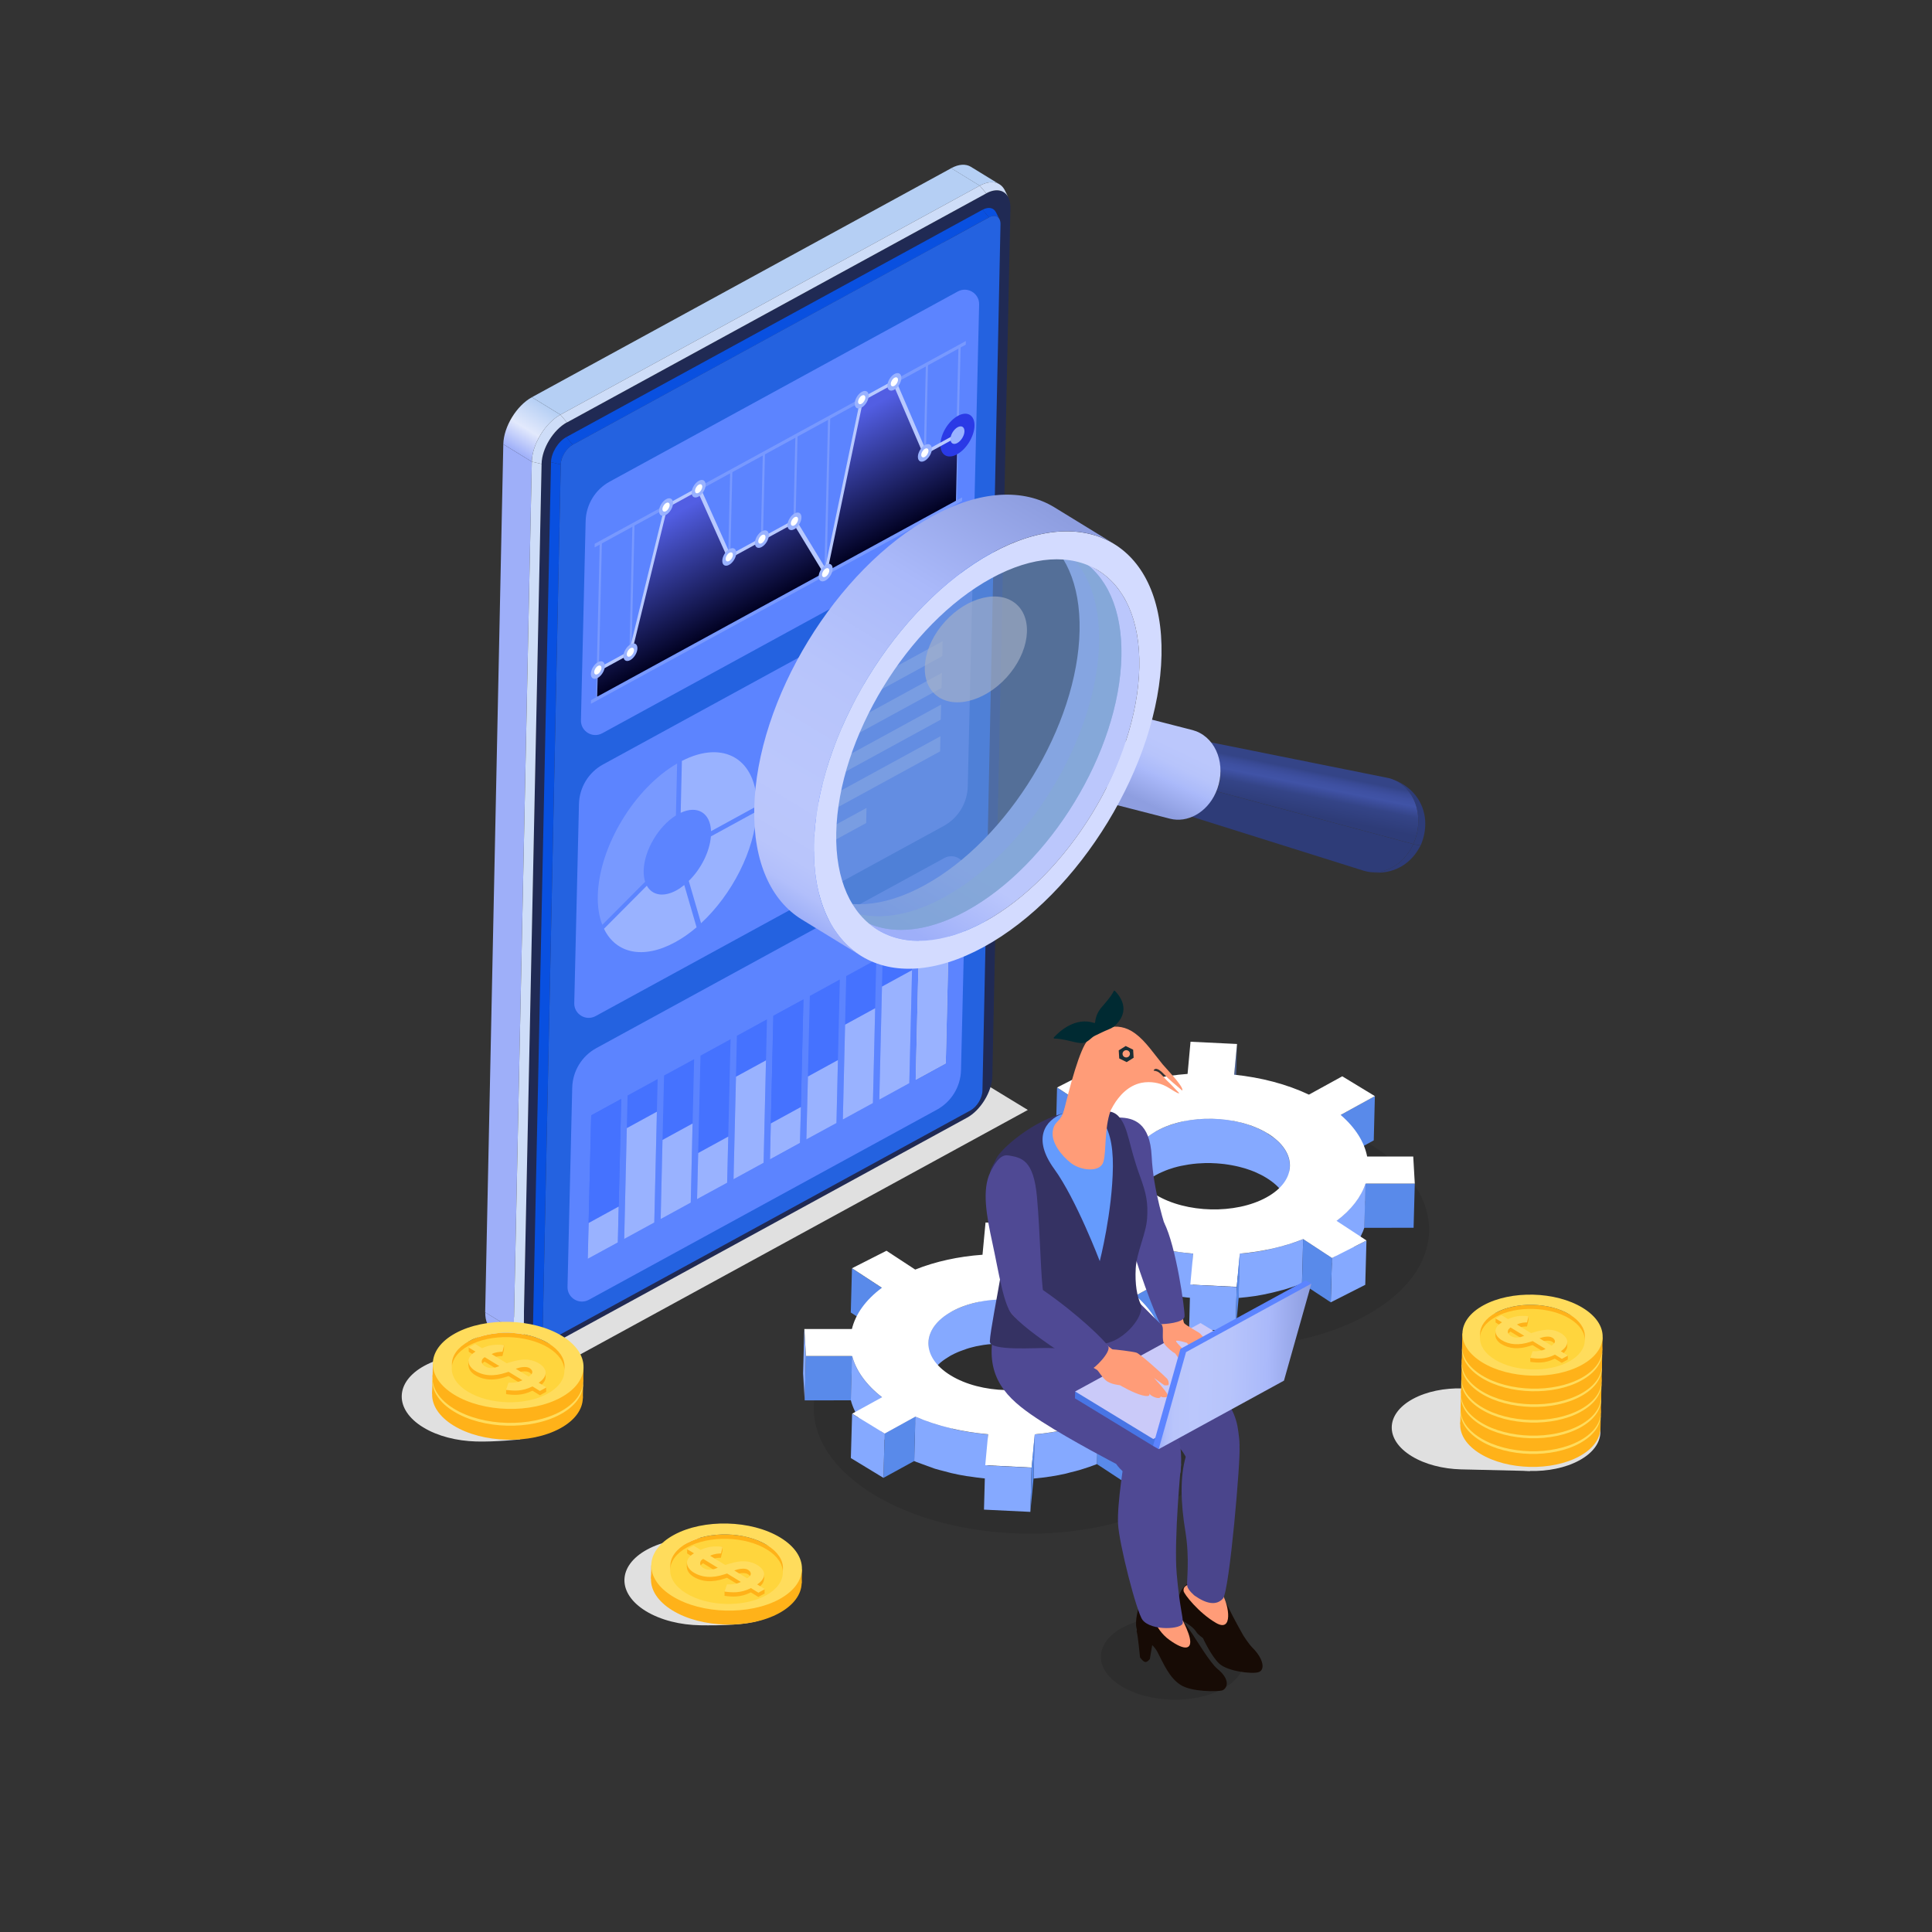 <svg xmlns="http://www.w3.org/2000/svg" xmlns:xlink="http://www.w3.org/1999/xlink" viewBox="0 0 275 275"><rect x="0" y="0" width="275" height="275" fill="#333333" stroke="none"/><defs><style> .cls-1 { fill: #5e77b4; } .cls-2 { fill: #7899ff; } .cls-3 { opacity: .12; } .cls-4 { fill: #4f4994; } .cls-5 { fill: #2a3ae6; } .cls-5, .cls-6, .cls-7 { mix-blend-mode: screen; } .cls-8 { fill: #fff; } .cls-9 { fill: #ceddf8; } .cls-10 { fill: #2e3c78; } .cls-6 { fill: url(#linear-gradient-2); } .cls-11 { fill: #353263; } .cls-12 { fill: #5c84ff; } .cls-13 { fill: #002a32; } .cls-14 { fill: #ffb219; } .cls-15 { fill: none; } .cls-16 { fill: url(#linear-gradient-4); } .cls-17 { fill: #85a9ff; } .cls-18 { fill: #cdcecf; } .cls-19 { fill: #1a2e35; } .cls-20 { fill: #6783c5; } .cls-21 { fill: url(#linear-gradient-3); } .cls-22 { fill: url(#linear-gradient-5); } .cls-23 { fill: #b8c9ff; } .cls-24 { fill: #4875e5; } .cls-25 { fill: #ffd53d; } .cls-26 { fill: #465a87; } .cls-27 { isolation: isolate; } .cls-28 { fill: #ffdc5c; } .cls-29 { fill: #b5cff4; } .cls-30 { fill: #cacaf9; } .cls-31 { fill: #85a9d4; } .cls-31, .cls-7, .cls-32 { opacity: .64; } .cls-33 { fill: url(#linear-gradient-8); } .cls-34 { fill: #659bfd; } .cls-35 { fill: #e0e0e0; mix-blend-mode: multiply; } .cls-36 { fill: #4572ff; } .cls-37 { fill: #598aea; } .cls-38 { fill: #ff9c78; } .cls-39 { fill: #6782c5; } .cls-40 { fill: url(#linear-gradient-7); } .cls-41 { fill: #5c75b0; } .cls-42 { fill: url(#linear-gradient-6); } .cls-43 { fill: #202a54; } .cls-44 { fill: #99b2ff; } .cls-45 { fill: #d3dbff; } .cls-46 { fill: #2462e0; } .cls-7 { fill: #a6b1c7; } .cls-47 { opacity: .1; } .cls-48 { clip-path: url(#clippath-2); } .cls-49 { fill: #435580; } .cls-50 { fill: #4a458c; } .cls-32 { fill: #6792d1; } .cls-51 { fill: #475b89; } .cls-52 { fill: #170b05; } .cls-53 { fill: #9eaff9; } .cls-54 { fill: url(#linear-gradient); } .cls-55 { fill: #0950e0; } .cls-56 { fill: #4e6496; } </style><linearGradient id="linear-gradient" x1="71.68" y1="65.75" x2="75.6" y2="58.96" gradientTransform="translate(3.16 -3.19) rotate(1.36)" gradientUnits="userSpaceOnUse"><stop offset="0" stop-color="#9eaff9"></stop><stop offset=".46" stop-color="#e2e9fc"></stop><stop offset="1" stop-color="#b5cff4"></stop></linearGradient><linearGradient id="linear-gradient-2" x1="-425.21" y1="-817.45" x2="-425.21" y2="-836.59" gradientTransform="translate(461.35 825.31) rotate(-28.64) skewX(-30)" gradientUnits="userSpaceOnUse"><stop offset="0" stop-color="#00001f"></stop><stop offset=".93" stop-color="#525ee3"></stop></linearGradient><linearGradient id="linear-gradient-3" x1="183.33" y1="120.73" x2="184.54" y2="113.86" gradientTransform="translate(3.16 -3.19) rotate(1.36)" gradientUnits="userSpaceOnUse"><stop offset=".14" stop-color="#2e3c78"></stop><stop offset="1" stop-color="#2e3c78"></stop></linearGradient><linearGradient id="linear-gradient-4" x1="184.6" y1="115.75" x2="186.08" y2="107.35" gradientTransform="translate(3.16 -3.19) rotate(1.36)" gradientUnits="userSpaceOnUse"><stop offset=".14" stop-color="#2e3c78"></stop><stop offset=".44" stop-color="#344487"></stop><stop offset=".59" stop-color="#3e50a1"></stop><stop offset=".62" stop-color="#4053a6"></stop><stop offset=".71" stop-color="#3e50a1"></stop><stop offset=".8" stop-color="#394a95"></stop><stop offset=".86" stop-color="#344487"></stop></linearGradient><linearGradient id="linear-gradient-5" x1="161.99" y1="115.74" x2="167.88" y2="102.51" gradientTransform="translate(3.16 -3.19) rotate(1.36)" gradientUnits="userSpaceOnUse"><stop offset=".15" stop-color="#8e9ee0"></stop><stop offset=".44" stop-color="#aab9fa"></stop><stop offset=".46" stop-color="#acbbfa"></stop><stop offset=".61" stop-color="#b7c4fb"></stop><stop offset=".77" stop-color="#bbc7fc"></stop></linearGradient><linearGradient id="linear-gradient-6" x1="128.16" y1="134.48" x2="158.18" y2="82.48" gradientTransform="translate(3.16 -3.19) rotate(1.36)" gradientUnits="userSpaceOnUse"><stop offset=".04" stop-color="#9eaff9"></stop><stop offset=".23" stop-color="#bbc7fc"></stop><stop offset=".37" stop-color="#bbc7fc"></stop><stop offset=".39" stop-color="#bbc7fc"></stop><stop offset=".99" stop-color="#bbc7fc"></stop></linearGradient><linearGradient id="linear-gradient-7" x1="109.88" y1="129.01" x2="144.31" y2="69.39" gradientTransform="translate(3.16 -3.19) rotate(1.36)" gradientUnits="userSpaceOnUse"><stop offset="0" stop-color="#9eaff9"></stop><stop offset=".02" stop-color="#a6b6f9"></stop><stop offset=".05" stop-color="#b2bffb"></stop><stop offset=".1" stop-color="#b9c5fb"></stop><stop offset=".23" stop-color="#bbc7fc"></stop><stop offset=".47" stop-color="#b7c4fb"></stop><stop offset=".68" stop-color="#acbbfa"></stop><stop offset=".72" stop-color="#aab9fa"></stop><stop offset=".99" stop-color="#8e9ee0"></stop></linearGradient><linearGradient id="linear-gradient-8" x1="166.67" y1="193.54" x2="187.84" y2="193.54" xlink:href="#linear-gradient-7"></linearGradient><clipPath id="clippath-2"><rect class="cls-15" x="150.8" y="143.67" width="18.89" height="15.81" transform="translate(14.33 -13.84) rotate(5.18)"></rect></clipPath></defs><g class="cls-27"><g id="Layer_1" data-name="Layer 1"><g><g class="cls-47"><path d="M194.89,162.78c11.54,7.03,11.34,17.98-.44,24.46-11.79,6.48-30.68,6.03-42.22-1-11.53-7.03-11.34-17.97.44-24.45,11.79-6.48,30.68-6.03,42.22,1Z"></path></g><g class="cls-47"><path d="M167.01,189.26c11.54,7.03,11.34,17.98-.44,24.46-11.79,6.48-30.68,6.03-42.22-1-11.53-7.03-11.34-17.98.45-24.46,11.78-6.48,30.68-6.03,42.21,1Z"></path></g><g><polygon class="cls-56" points="176.08 148.61 175.91 154.91 175.51 159.28 175.67 152.98 176.08 148.61"></polygon><polygon class="cls-56" points="169.04 152.88 168.87 159.18 168.56 162.46 168.73 156.16 169.04 152.88"></polygon><polygon class="cls-56" points="175.67 152.98 175.51 159.28 175.18 162.78 175.34 156.48 175.67 152.98"></polygon><polygon class="cls-41" points="175.34 156.48 175.18 162.78 168.56 162.46 168.73 156.16 175.34 156.48"></polygon><polygon class="cls-37" points="154.72 157.59 154.55 163.89 150.3 161.1 150.46 154.8 154.72 157.59"></polygon><polygon class="cls-37" points="195.7 156.02 195.54 162.32 190.66 165.01 190.83 158.7 195.7 156.02"></polygon><polygon class="cls-39" points="186.31 155.82 186.14 162.12 181.17 164.85 181.34 158.55 186.31 155.82"></polygon><polygon class="cls-26" points="164.51 158.31 164.35 164.61 159.29 161.29 159.45 154.99 164.51 158.31"></polygon><polygon class="cls-51" points="185.98 161.38 185.81 167.67 181.17 164.85 181.34 158.55 185.98 161.38"></polygon><polygon class="cls-39" points="190.83 158.7 190.66 165.01 185.81 167.67 185.98 161.38 190.83 158.7"></polygon><polygon class="cls-26" points="159.61 160.81 159.44 167.11 154.55 163.89 154.72 157.59 159.61 160.81"></polygon><polygon class="cls-20" points="164.51 158.31 164.35 164.61 159.44 167.11 159.61 160.81 164.51 158.31"></polygon><polygon class="cls-1" points="157.28 163.45 157.11 169.74 150.27 169.76 150.43 163.46 157.28 163.45"></polygon><polygon class="cls-1" points="194.6 164.63 194.43 170.93 187.39 170.95 187.56 164.64 194.6 164.63"></polygon><path class="cls-17" d="M180.42,161.32c-.47-.28-.97-.54-1.49-.76-.04-.01-.06-.04-.1-.05-.02,0-.04-.01-.06-.02-.38-.16-.78-.3-1.19-.44-.03,0-.06-.02-.09-.03-.09-.03-.18-.05-.27-.08-.23-.06-.47-.13-.71-.19-.06-.01-.12-.04-.17-.05-.09-.02-.18-.04-.27-.05-.2-.04-.4-.08-.61-.12-.08-.01-.15-.03-.23-.05-.09-.01-.18-.02-.25-.03-.19-.03-.38-.06-.56-.08-.09,0-.17-.02-.26-.03-.08-.01-.16-.01-.24-.02-.19-.02-.39-.03-.58-.04-.09,0-.18-.01-.27-.02-.07,0-.14,0-.21,0-.22,0-.43-.01-.64,0-.09,0-.19,0-.28,0-.06,0-.11,0-.17,0-.26,0-.51.01-.77.03-.1,0-.2,0-.29,0-.03,0-.06.01-.09.02-.43.03-.85.08-1.27.14-.02,0-.04,0-.07,0-.13.02-.26.05-.39.07-.2.03-.39.07-.58.11-.16.04-.32.08-.48.12-.18.04-.36.09-.53.14-.05.01-.1.02-.13.03-.08.02-.14.05-.22.08-.29.09-.57.19-.86.3-.11.05-.23.09-.34.14-.37.15-.72.32-1.05.5-.05.03-.1.05-.14.08-.1.06-.19.12-.3.19-.13.09-.28.17-.4.26-.11.07-.21.16-.31.23-.12.1-.25.19-.36.28-.02.02-.05.04-.07.05-.04.04-.07.08-.12.12-.17.16-.34.33-.48.5-.04.04-.08.07-.11.11-.03.03-.05.07-.08.11-.1.12-.19.25-.27.38-.04.05-.08.1-.12.16-.02.03-.02.06-.04.08-.06.11-.12.23-.17.34-.03.08-.07.14-.1.2-.01.02-.02.05-.02.07-.04.11-.07.22-.11.33-.02.08-.05.15-.07.22,0,.02,0,.04,0,.06-.03.12-.04.24-.05.35-.01.08-.03.15-.03.23,0,.03,0,.07,0,.1l-.16,6.3c0-.11.02-.22.03-.33.01-.12.03-.23.05-.35.02-.1.05-.2.08-.29.04-.1.06-.21.1-.32.04-.1.08-.18.13-.28.05-.11.1-.22.16-.34.05-.08.11-.16.16-.24.08-.13.17-.25.27-.38.06-.07.12-.15.18-.22.15-.17.31-.34.49-.5.06-.05.12-.12.18-.17.11-.1.24-.19.36-.28.1-.08.21-.16.31-.23.13-.09.27-.18.42-.26.14-.09.28-.17.43-.25.33-.19.69-.35,1.05-.5.11-.05.22-.09.33-.14.29-.11.57-.22.86-.3.12-.04.23-.08.34-.11.18-.05.38-.1.56-.15.15-.03.3-.07.45-.1.2-.04.4-.08.6-.11.15-.03.3-.06.44-.08.42-.07.84-.11,1.27-.15.13-.01.26-.01.38-.02.26-.02.51-.03.77-.04.15,0,.31,0,.45,0,.21,0,.43,0,.64.02.16,0,.32.01.48.02.19.02.39.03.58.05.17.02.33.04.5.05.18.03.37.05.56.08.16.02.32.05.48.08.21.04.41.08.61.12.14.03.29.06.44.1.24.06.48.12.71.19.12.04.24.06.36.11.41.13.8.27,1.19.43.05.02.1.05.15.07.52.23,1.03.48,1.49.77,2.17,1.32,3.23,3.01,3.18,4.67l.17-6.3c.05-1.66-1.01-3.35-3.18-4.67Z"></path><polygon class="cls-49" points="157.5 167.29 157.34 173.59 157.11 169.74 157.28 163.45 157.5 167.29"></polygon><polygon class="cls-1" points="157.5 167.29 157.34 173.59 150.31 173.6 150.48 167.29 157.5 167.29"></polygon><polygon class="cls-37" points="201.38 168.46 201.21 174.76 194.18 174.77 194.35 168.47 201.38 168.46"></polygon><polygon class="cls-37" points="150.48 167.29 150.31 173.6 143.74 173.61 143.89 167.31 150.48 167.29"></polygon><polygon class="cls-17" points="143.89 167.31 143.74 173.61 143.5 169.77 143.67 163.47 143.89 167.31"></polygon><polygon class="cls-1" points="194.35 168.47 194.18 174.77 187.61 174.79 187.77 168.48 194.35 168.47"></polygon><polygon class="cls-49" points="187.77 168.48 187.61 174.79 187.39 170.95 187.56 164.64 187.77 168.48"></polygon><polygon class="cls-20" points="185.35 170.57 185.18 176.88 180.28 179.37 180.44 173.07 185.35 170.57"></polygon><polygon class="cls-51" points="164.85 173 164.68 179.29 160.04 176.47 160.21 170.17 164.85 173"></polygon><path class="cls-17" d="M194.13,169.05c-.15.37-.33.73-.54,1.09-.06.09-.11.18-.16.26-.07.11-.14.21-.21.32-.07.12-.16.23-.24.35-.08.1-.16.21-.24.31-.09.11-.17.21-.26.31-.12.14-.25.28-.37.42-.09.09-.18.18-.26.27-.14.14-.29.29-.44.42-.09.08-.18.17-.27.25-.28.24-.57.49-.89.72l-.17,6.3c.31-.24.6-.48.89-.73.03-.02.06-.05.09-.07.07-.06.12-.12.18-.17.15-.14.3-.28.44-.43.09-.09.18-.18.26-.27.14-.14.26-.28.38-.42.04-.05.1-.1.14-.16.04-.05.08-.1.12-.15.08-.1.16-.21.24-.31.09-.11.17-.23.25-.35.07-.11.14-.21.2-.32.04-.05.08-.11.12-.17.01-.04.03-.07.05-.1.2-.36.39-.72.54-1.09,0-.02.02-.04.03-.06.07-.17.13-.34.19-.52l.17-6.3c-.07.2-.14.39-.22.58Z"></path><polygon class="cls-26" points="190.24 173.79 190.07 180.09 185.18 176.88 185.35 170.57 190.24 173.79"></polygon><path class="cls-17" d="M150.48,167.29l-.17,6.31c.56,2.07,1.97,4.1,4.26,5.88l.17-6.3c-2.29-1.78-3.71-3.81-4.26-5.89Z"></path><polygon class="cls-39" points="160.21 170.17 160.04 176.47 154.57 179.47 154.74 173.18 160.21 170.17"></polygon><polygon class="cls-41" points="176.76 175.32 176.59 181.62 169.99 181.3 170.16 175 176.76 175.32"></polygon><polygon class="cls-26" points="185.49 176.39 185.33 182.68 180.28 179.37 180.44 173.07 185.49 176.39"></polygon><polygon class="cls-39" points="164.85 173 164.68 179.29 159.32 182.24 159.49 175.94 164.85 173"></polygon><polygon class="cls-56" points="176.76 175.32 176.59 181.62 176.31 184.75 176.47 178.45 176.76 175.32"></polygon><path class="cls-17" d="M185.49,176.39c-.74.3-1.52.57-2.31.8-.48.15-.97.27-1.46.39-.22.06-.44.12-.66.17-.73.16-1.47.31-2.22.42-.78.12-1.58.22-2.38.28l-.17,6.3c.8-.07,1.59-.16,2.38-.28h.02c.74-.12,1.48-.26,2.2-.43.22-.04.43-.11.65-.16.44-.11.88-.22,1.31-.34.05-.02.1-.04.16-.05.79-.24,1.57-.5,2.31-.8l.17-6.3Z"></path><path class="cls-17" d="M167.49,178.17c-.15-.02-.31-.04-.45-.06-.83-.13-1.64-.3-2.44-.49-.28-.07-.55-.15-.84-.22-.53-.14-1.06-.28-1.57-.45-.56-.18-1.09-.39-1.62-.59-.36-.14-.74-.27-1.09-.41l-.17,6.3c.1.05.19.08.29.12.25.1.51.18.76.28.55.21,1.09.42,1.66.6.08.02.16.06.25.09.44.14.89.24,1.34.36.28.07.55.16.83.22.05,0,.1.03.15.04.72.17,1.45.3,2.19.43.03,0,.07,0,.1.01.15.02.31.04.45.06.53.08,1.06.16,1.6.22.25.02.5.05.75.07l.16-6.3c-.79-.07-1.56-.17-2.34-.29Z"></path><polygon class="cls-56" points="170.16 175 169.99 181.3 169.67 184.75 169.83 178.45 170.16 175"></polygon><polygon class="cls-17" points="194.5 176.58 194.33 182.88 189.42 185.37 189.59 179.07 194.5 176.58"></polygon><polygon class="cls-37" points="189.59 179.07 189.42 185.37 185.33 182.68 185.49 176.39 189.59 179.07"></polygon><polygon class="cls-37" points="159.49 175.94 159.32 182.24 154.95 184.65 155.11 178.35 159.49 175.94"></polygon><polygon class="cls-17" points="155.11 178.35 154.95 184.65 150.31 181.82 150.48 175.52 155.11 178.35"></polygon><path class="cls-8" d="M194.35,168.47h-6.58s6.58,0,6.58,0h7.03s-.22-3.85-.22-3.85h-6.56c-.4-2.06-1.66-4.1-3.77-5.92l4.87-2.68-4.64-2.82-4.75,2.61c-3.16-1.5-6.84-2.45-10.64-2.84l.41-4.37-6.62-.32-.42,4.58c-3.39.25-6.68.95-9.59,2.11l-4.08-2.68-4.9,2.5,4.25,2.79c-2.33,1.74-3.76,3.77-4.28,5.87h-6.77s.22,3.85.22,3.85h6.59c.55,2.06,1.97,4.09,4.26,5.87l-4.26,2.34,4.63,2.83,4.38-2.41c3.12,1.36,6.69,2.2,10.35,2.51l-.41,4.41,6.61.32.44-4.73.29-3.13-6.61-.32,6.61.32-.29,3.13c3.19-.28,6.28-.97,9.02-2.07l4.1,2.69,4.91-2.49-4.26-2.79c2.12-1.59,3.49-3.41,4.12-5.31ZM164.52,170.06c-4.3-2.62-4.23-6.7.17-9.11,4.39-2.42,11.43-2.25,15.73.37,4.31,2.62,4.24,6.71-.16,9.12-4.4,2.42-11.44,2.25-15.75-.38Z"></path><polygon class="cls-17" points="176.03 183.19 175.87 189.48 169.26 189.16 169.42 182.86 176.03 183.19"></polygon><polygon class="cls-37" points="176.47 178.45 176.31 184.75 175.87 189.48 176.03 183.19 176.47 178.45"></polygon></g><g><polygon class="cls-56" points="146.88 174.33 146.72 180.63 146.31 185 146.47 178.7 146.88 174.33"></polygon><polygon class="cls-56" points="139.84 178.6 139.68 184.9 139.37 188.18 139.53 181.88 139.84 178.6"></polygon><polygon class="cls-56" points="146.47 178.7 146.31 185 145.99 188.49 146.15 182.2 146.47 178.7"></polygon><polygon class="cls-41" points="146.15 182.2 145.99 188.49 139.37 188.18 139.53 181.88 146.15 182.2"></polygon><polygon class="cls-37" points="125.52 183.31 125.35 189.61 121.1 186.82 121.27 180.53 125.52 183.31"></polygon><polygon class="cls-37" points="166.5 181.75 166.34 188.04 161.47 190.72 161.64 184.42 166.5 181.75"></polygon><polygon class="cls-39" points="157.11 181.54 156.94 187.84 151.98 190.57 152.14 184.27 157.11 181.54"></polygon><polygon class="cls-26" points="135.31 184.03 135.15 190.33 130.09 187.01 130.26 180.71 135.31 184.03"></polygon><polygon class="cls-51" points="156.78 187.09 156.61 193.39 151.98 190.57 152.14 184.27 156.78 187.09"></polygon><polygon class="cls-39" points="161.64 184.42 161.47 190.72 156.61 193.39 156.78 187.09 161.64 184.42"></polygon><polygon class="cls-26" points="130.41 186.52 130.25 192.82 125.35 189.61 125.52 183.31 130.41 186.52"></polygon><polygon class="cls-20" points="135.31 184.03 135.15 190.33 130.25 192.82 130.41 186.52 135.31 184.03"></polygon><polygon class="cls-1" points="128.08 189.17 127.92 195.47 121.07 195.47 121.25 189.18 128.08 189.17"></polygon><polygon class="cls-1" points="165.4 190.35 165.24 196.65 158.2 196.66 158.36 190.36 165.4 190.35"></polygon><path class="cls-17" d="M151.23,187.03c-.47-.28-.97-.53-1.5-.76-.03-.01-.06-.04-.1-.05-.02,0-.04-.01-.06-.02-.38-.17-.78-.31-1.18-.43-.04-.01-.06-.03-.09-.04-.09-.02-.18-.04-.26-.07-.24-.07-.48-.14-.72-.2-.06-.01-.11-.03-.17-.04-.09-.02-.18-.03-.27-.05-.2-.04-.4-.08-.61-.12-.08-.02-.15-.03-.23-.04-.08-.01-.17-.02-.26-.04-.18-.03-.37-.06-.56-.08-.09-.01-.18-.03-.26-.04-.08,0-.16,0-.24-.02-.19-.02-.39-.03-.58-.05-.09,0-.18-.02-.27-.02-.07,0-.14,0-.21,0-.22,0-.43-.01-.65-.01-.09,0-.19,0-.29,0-.05,0-.11,0-.17,0-.26,0-.52.02-.77.03-.1,0-.2,0-.29.02-.04,0-.06,0-.09,0-.43.04-.84.08-1.27.15-.01,0-.04,0-.06,0-.14.02-.26.05-.39.08-.19.03-.39.07-.57.11-.16.03-.32.08-.48.12-.19.05-.36.09-.54.14-.05.02-.09.03-.13.04-.07.02-.14.05-.21.07-.29.09-.58.19-.86.31-.11.04-.22.08-.34.13-.36.15-.72.32-1.05.5-.05.02-.09.05-.14.08-.11.05-.2.12-.3.19-.14.08-.27.17-.4.25-.11.08-.21.16-.31.24-.13.1-.25.19-.36.28-.02.02-.04.04-.07.05-.04.04-.08.08-.11.12-.18.16-.34.33-.49.5-.03.04-.07.07-.11.11-.03.04-.05.07-.08.11-.1.13-.19.26-.27.39-.03.06-.08.11-.12.16,0,.03-.02.06-.04.09-.06.11-.11.23-.17.34-.03.07-.07.13-.1.2-.01.02-.01.05-.02.07-.04.11-.07.22-.1.33-.02.08-.05.15-.07.23,0,.02,0,.04,0,.06-.03.12-.04.23-.05.35-.01.08-.03.15-.03.22v.1s-.17,6.3-.17,6.3c0-.11.03-.22.04-.33.01-.11.03-.23.05-.34.02-.1.05-.2.08-.29.03-.11.06-.22.1-.32.03-.1.08-.19.12-.28.05-.11.1-.23.16-.34.05-.08.11-.17.15-.24.09-.14.17-.26.28-.39.06-.07.12-.15.18-.22.15-.17.31-.34.49-.51.06-.06.12-.11.18-.17.12-.09.24-.19.36-.29.1-.07.2-.15.31-.22.13-.09.28-.18.42-.27.14-.09.27-.17.42-.26.34-.19.69-.35,1.06-.51.11-.05.22-.09.33-.13.29-.11.57-.21.86-.31.11-.03.23-.07.34-.11.19-.05.38-.1.57-.15.15-.04.3-.07.45-.11.2-.04.4-.08.6-.11.14-.03.29-.06.44-.08.42-.06.84-.11,1.27-.14.12,0,.25-.01.38-.03.26-.02.52-.02.78-.03.15,0,.3,0,.46,0,.21,0,.43,0,.64.02.16,0,.32.01.48.03.2.01.39.02.58.04.17.02.34.04.5.06.19.01.38.04.56.07.16.02.33.05.48.08.21.04.41.08.61.12.14.03.3.07.44.09.24.06.47.13.71.2.12.03.24.06.36.1.41.13.81.27,1.19.43.06.02.11.05.16.08.52.22,1.03.47,1.5.76,2.16,1.32,3.23,3.01,3.18,4.67l.16-6.3c.05-1.66-1.01-3.35-3.18-4.67Z"></path><polygon class="cls-49" points="128.31 193 128.14 199.3 127.92 195.47 128.08 189.17 128.31 193"></polygon><polygon class="cls-1" points="128.31 193 128.14 199.3 121.11 199.32 121.28 193.02 128.31 193"></polygon><polygon class="cls-37" points="172.19 194.18 172.02 200.48 164.99 200.49 165.16 194.19 172.19 194.18"></polygon><polygon class="cls-37" points="121.28 193.02 121.11 199.32 114.54 199.33 114.71 193.02 121.28 193.02"></polygon><polygon class="cls-17" points="114.71 193.02 114.54 199.33 114.31 195.48 114.48 189.19 114.71 193.02"></polygon><polygon class="cls-1" points="165.16 194.19 164.99 200.49 158.41 200.5 158.58 194.21 165.16 194.19"></polygon><polygon class="cls-49" points="158.58 194.21 158.41 200.5 158.2 196.66 158.36 190.36 158.58 194.21"></polygon><polygon class="cls-20" points="156.15 196.29 155.98 202.59 151.08 205.09 151.25 198.79 156.15 196.29"></polygon><polygon class="cls-51" points="135.65 198.71 135.48 205.01 130.84 202.18 131.01 195.89 135.65 198.71"></polygon><path class="cls-17" d="M164.94,194.78c-.15.37-.33.73-.54,1.09-.06.09-.11.18-.17.27-.07.11-.14.22-.21.32-.08.12-.15.23-.24.34-.07.11-.16.21-.24.32-.08.1-.17.2-.26.3-.12.15-.25.29-.38.42-.08.1-.17.19-.26.28-.14.14-.29.28-.44.43-.09.08-.18.16-.27.25-.28.24-.57.48-.89.71l-.17,6.31c.32-.24.6-.48.89-.72.03-.02.06-.05.09-.07.07-.06.12-.11.19-.18.15-.14.3-.28.45-.42.09-.09.17-.18.27-.28.12-.14.26-.27.38-.42.04-.05.09-.1.14-.15.04-.05.07-.11.12-.15.08-.1.16-.21.24-.31.08-.12.17-.24.24-.35.07-.1.14-.21.21-.32.04-.06.08-.12.11-.17.02-.04.04-.07.06-.1.21-.35.39-.71.54-1.08.01-.03.02-.05.03-.07.07-.17.14-.34.19-.52l.17-6.3c-.06.2-.14.39-.22.58Z"></path><polygon class="cls-26" points="161.04 199.5 160.87 205.8 155.98 202.59 156.15 196.29 161.04 199.5"></polygon><path class="cls-17" d="M121.28,193.02l-.17,6.3c.55,2.07,1.97,4.1,4.26,5.88l.16-6.3c-2.29-1.78-3.7-3.8-4.26-5.88Z"></path><polygon class="cls-39" points="131.01 195.89 130.84 202.18 125.38 205.19 125.54 198.9 131.01 195.89"></polygon><polygon class="cls-41" points="147.57 201.04 147.41 207.34 140.8 207.01 140.96 200.72 147.57 201.04"></polygon><polygon class="cls-26" points="156.3 202.11 156.14 208.4 151.08 205.09 151.25 198.79 156.3 202.11"></polygon><polygon class="cls-39" points="135.65 198.71 135.48 205.01 130.13 207.96 130.29 201.66 135.65 198.71"></polygon><polygon class="cls-56" points="147.57 201.04 147.4 207.34 147.11 210.47 147.28 204.18 147.57 201.04"></polygon><path class="cls-17" d="M156.3,202.11c-.74.3-1.52.56-2.31.8-.48.14-.96.26-1.45.38-.23.06-.43.12-.66.17-.72.16-1.47.31-2.22.42-.78.12-1.58.21-2.37.29l-.17,6.29c.8-.07,1.6-.17,2.38-.29,0,0,.01,0,.02,0,.75-.11,1.48-.26,2.2-.42.22-.05.43-.12.64-.17.44-.11.88-.21,1.31-.34.06-.01.11-.04.16-.05.79-.24,1.57-.5,2.31-.8l.16-6.3Z"></path><path class="cls-17" d="M138.3,203.88c-.15-.02-.3-.04-.45-.06-.82-.14-1.64-.3-2.43-.48-.29-.07-.56-.15-.84-.23-.53-.14-1.06-.28-1.57-.44-.55-.17-1.08-.38-1.62-.59-.36-.14-.74-.26-1.09-.41l-.16,6.3c.09.04.18.08.28.12.25.1.52.18.77.28.54.2,1.09.41,1.65.6.08.03.16.07.25.09.44.14.89.24,1.34.36.28.07.54.15.83.22.05.02.09.03.15.04.72.17,1.45.31,2.19.43.03,0,.07.01.1.01.15.03.31.04.45.06.53.08,1.06.16,1.6.21.25.04.5.05.75.08l.16-6.3c-.78-.07-1.56-.17-2.34-.29Z"></path><polygon class="cls-56" points="140.96 200.72 140.8 207.01 140.47 210.47 140.64 204.17 140.96 200.72"></polygon><polygon class="cls-17" points="165.3 202.3 165.14 208.6 160.23 211.09 160.4 204.79 165.3 202.3"></polygon><polygon class="cls-37" points="160.4 204.79 160.23 211.09 156.14 208.4 156.3 202.11 160.4 204.79"></polygon><polygon class="cls-37" points="130.29 201.66 130.13 207.96 125.75 210.36 125.92 204.07 130.29 201.66"></polygon><polygon class="cls-17" points="125.92 204.07 125.75 210.36 121.11 207.54 121.29 201.24 125.92 204.07"></polygon><path class="cls-8" d="M165.16,194.19h-6.58s6.58,0,6.58,0h7.03s-.21-3.85-.21-3.85h-6.57c-.4-2.06-1.65-4.1-3.77-5.92l4.87-2.67-4.63-2.83-4.76,2.62c-3.15-1.51-6.83-2.45-10.64-2.84l.41-4.37-6.61-.32-.43,4.59c-3.39.24-6.68.95-9.58,2.11l-4.09-2.68-4.9,2.49,4.25,2.78c-2.33,1.74-3.76,3.76-4.27,5.87h-6.77s.23,3.84.23,3.84h6.58c.55,2.07,1.97,4.09,4.26,5.87l-4.26,2.34,4.63,2.83,4.37-2.41c3.12,1.36,6.69,2.19,10.35,2.51l-.41,4.41,6.61.33.44-4.73.29-3.14-6.61-.32,6.61.32-.29,3.14c3.19-.29,6.28-.97,9.02-2.07l4.1,2.68,4.91-2.49-4.26-2.8c2.12-1.58,3.49-3.4,4.12-5.31ZM135.33,195.78c-4.31-2.62-4.23-6.7.16-9.11,4.39-2.42,11.43-2.25,15.74.37,4.3,2.62,4.24,6.7-.16,9.12-4.39,2.42-11.44,2.25-15.74-.38Z"></path><polygon class="cls-17" points="146.84 208.91 146.66 215.2 140.06 214.88 140.23 208.58 146.84 208.91"></polygon><polygon class="cls-37" points="147.28 204.18 147.11 210.47 146.66 215.2 146.84 208.91 147.28 204.18"></polygon></g><polygon class="cls-35" points="72.98 198.04 146.3 157.99 137.29 152.5 63.96 192.55 72.98 198.04"></polygon><g><path class="cls-35" d="M224.95,199.72c-3.86-2.35-10.18-2.51-14.11-.36-3.94,2.15-4.01,5.8-.15,8.15,3.86,2.35,10.18,2.51,14.11.36,3.94-2.15,4.01-5.8.15-8.15Z"></path><path class="cls-35" d="M215.21,199.49c-3.86-2.35-10.18-2.51-14.11-.36-3.94,2.15-4.01,5.8-.15,8.15,1.92,1.17,4.45,1.8,7,1.87,2.56.07,9.82.23,9.82.23,0,0,1.31-7.54-2.55-9.89Z"></path><g><g><g><path class="cls-14" d="M224.96,199.14c-3.86-2.35-10.18-2.51-14.11-.36-3.94,2.15-4.01,5.8-.15,8.15,3.86,2.35,10.18,2.51,14.11.36,3.94-2.15,4.01-5.8.15-8.15Z"></path><polygon class="cls-14" points="207.85 202.73 207.89 200.95 227.85 201.5 227.81 203.33 207.85 202.73"></polygon><path class="cls-14" d="M223.2,198.27c-2.88-1.76-7.61-1.88-10.55-.27-2.94,1.61-2.99,4.34-.11,6.09,2.88,1.76,7.61,1.88,10.55.27,2.94-1.61,2.99-4.34.11-6.09Z"></path><path class="cls-28" d="M225,197.29c-3.86-2.35-10.18-2.51-14.11-.36-3.94,2.15-4.01,5.8-.15,8.15,3.86,2.35,10.18,2.51,14.11.36,3.94-2.15,4.01-5.8.15-8.15ZM212.54,204.09c-2.88-1.76-2.83-4.48.11-6.09,2.94-1.61,7.67-1.49,10.55.27s2.83,4.48-.11,6.09c-2.94,1.61-7.67,1.49-10.55-.27Z"></path><path class="cls-25" d="M223.19,198.85c-2.88-1.76-7.61-1.88-10.55-.27-2.94,1.61-2.99,4.34-.11,6.09,2.88,1.76,7.61,1.88,10.55.27,2.94-1.61,2.99-4.34.11-6.09Z"></path></g><path class="cls-14" d="M222.9,204.67v-.58s-1-.03-1-.03c1.33-.92,1.06-1.83.19-2.46-1.43-.95-2.9-.62-4.43-.12l-.92-.56-1.09-.67c.51-.27,1.11-.3,1.44-.3l.21-.88v-.58s-2.04.59-2.92.99l-1.76-.68v.58s.89.55.89.55c-1.35.8-1.07,1.85-.12,2.49,1.17.73,2.54.82,4.18.28l.31-.1,1.8,1.1.03.02c-.58.31-1.56.72-2.15.69v.58c.95.13,2.1.24,3.49-.46l.99.6.85-.47ZM220.69,202.13c.18.11.29.25.34.4.08.24-.1.5-.46.73l-1.72-1.05c.54-.21,1.4-.37,1.83-.08ZM216.26,202.02c-.58.15-1.08.13-1.54-.17-.36-.22-.47-.56-.29-.89,0,0,.12-.17.31-.28l1.94,1.18-.43.15Z"></path><polygon class="cls-14" points="222.83 202.18 222.82 202.77 222.01 202.67 222.02 202.21 222.83 202.18"></polygon><polygon class="cls-14" points="212.6 200.59 212.59 201.18 213.42 201.13 213.43 200.66 212.6 200.59"></polygon><path class="cls-28" d="M222.91,204.09l-1-.61c1.33-.92,1.06-1.83.19-2.46-1.43-.95-2.9-.62-4.43-.12l-.92-.56-1.09-.67c.51-.27,1.11-.3,1.44-.3l.21-.88c-1.22-.13-2.02,0-2.92.41l-.92-.56-.85.47.91.55c-1.35.8-1.07,1.85-.12,2.49,1.17.73,2.54.82,4.18.28l.31-.1,1.8,1.1.03.02c-.58.31-1.25.35-1.84.32l-.32.95c.96.13,2.11.24,3.5-.46l.99.6.85-.47ZM220.71,201.55c.18.11.29.25.34.4.08.24-.1.5-.46.73l-1.72-1.05c.54-.21,1.4-.37,1.83-.08ZM216.27,201.44c-.58.15-1.08.13-1.54-.17-.36-.22-.47-.56-.29-.89,0,0,.12-.17.31-.28l1.94,1.18-.43.15Z"></path></g><g><g><path class="cls-14" d="M225.01,196.91c-3.86-2.35-10.18-2.51-14.11-.36-3.94,2.15-4.01,5.8-.15,8.15,3.86,2.35,10.18,2.51,14.11.36,3.94-2.15,4.01-5.8.15-8.15Z"></path><polygon class="cls-14" points="207.9 200.5 207.94 198.72 227.9 199.27 227.86 201.1 207.9 200.5"></polygon><path class="cls-14" d="M223.26,196.04c-2.88-1.76-7.61-1.88-10.55-.27-2.94,1.61-2.99,4.34-.11,6.09,2.88,1.76,7.61,1.88,10.55.27,2.94-1.61,2.99-4.34.11-6.09Z"></path><path class="cls-28" d="M225.06,195.06c-3.86-2.35-10.18-2.51-14.11-.36-3.94,2.15-4.01,5.8-.15,8.15,3.86,2.35,10.18,2.51,14.11.36,3.94-2.15,4.01-5.8.15-8.15ZM212.59,201.87c-2.88-1.76-2.83-4.48.11-6.09,2.94-1.61,7.67-1.49,10.55.27,2.88,1.76,2.83,4.48-.11,6.09-2.94,1.61-7.67,1.49-10.55-.27Z"></path><path class="cls-25" d="M223.24,196.62c-2.88-1.76-7.61-1.88-10.55-.27-2.94,1.61-2.99,4.34-.11,6.09,2.88,1.76,7.61,1.88,10.55.27,2.94-1.61,2.99-4.34.11-6.09Z"></path></g><path class="cls-14" d="M222.95,202.44v-.58s-1-.03-1-.03c1.33-.92,1.06-1.83.19-2.46-1.43-.95-2.9-.62-4.43-.12l-.92-.56-1.09-.67c.51-.27,1.11-.3,1.44-.3l.21-.88v-.58s-2.04.59-2.92.99l-1.76-.68v.58s.89.55.89.55c-1.35.8-1.07,1.85-.12,2.49,1.17.73,2.54.82,4.18.28l.31-.1,1.8,1.1.03.02c-.58.31-1.56.72-2.15.69v.58c.95.13,2.1.24,3.49-.46l.99.6.85-.47ZM220.74,199.9c.18.11.29.25.34.4.08.24-.1.5-.46.73l-1.72-1.05c.54-.21,1.4-.37,1.83-.08ZM216.31,199.8c-.58.15-1.08.13-1.54-.17-.36-.22-.47-.56-.29-.89,0,0,.12-.17.31-.28l1.94,1.18-.43.15Z"></path><polygon class="cls-14" points="222.89 199.95 222.87 200.54 222.06 200.45 222.07 199.98 222.89 199.95"></polygon><polygon class="cls-14" points="212.66 198.37 212.64 198.95 213.47 198.9 213.48 198.43 212.66 198.37"></polygon><path class="cls-28" d="M222.96,201.86l-1-.61c1.33-.92,1.06-1.83.19-2.46-1.43-.95-2.9-.62-4.43-.12l-.92-.56-1.09-.67c.51-.27,1.11-.3,1.44-.3l.21-.88c-1.22-.13-2.02,0-2.92.41l-.92-.56-.85.47.91.55c-1.35.8-1.07,1.85-.12,2.49,1.17.73,2.54.82,4.18.28l.31-.1,1.8,1.1.03.02c-.58.31-1.25.35-1.84.32l-.32.95c.96.13,2.11.24,3.5-.46l.99.6.85-.47ZM220.76,199.32c.18.11.29.25.34.4.08.24-.1.5-.46.73l-1.72-1.05c.54-.21,1.4-.37,1.83-.08ZM216.32,199.21c-.58.15-1.08.13-1.54-.17-.36-.22-.47-.56-.29-.89,0,0,.12-.17.31-.28l1.94,1.18-.43.15Z"></path></g><g><g><path class="cls-14" d="M225.06,194.69c-3.86-2.35-10.18-2.51-14.11-.36-3.94,2.15-4.01,5.8-.15,8.15,3.86,2.35,10.18,2.51,14.11.36,3.94-2.15,4.01-5.8.15-8.15Z"></path><polygon class="cls-14" points="207.95 198.27 208 196.49 227.96 197.04 227.91 198.87 207.95 198.27"></polygon><path class="cls-14" d="M223.31,193.81c-2.88-1.76-7.61-1.88-10.55-.27-2.94,1.61-2.99,4.34-.11,6.09,2.88,1.76,7.61,1.88,10.55.27,2.94-1.61,2.99-4.34.11-6.09Z"></path><path class="cls-28" d="M225.11,192.83c-3.86-2.35-10.18-2.51-14.11-.36-3.94,2.15-4.01,5.8-.15,8.15,3.86,2.35,10.18,2.51,14.11.36,3.94-2.15,4.01-5.8.15-8.15ZM212.65,199.64c-2.88-1.76-2.83-4.48.11-6.09,2.94-1.61,7.67-1.49,10.55.27,2.88,1.76,2.83,4.48-.11,6.09-2.94,1.61-7.67,1.49-10.55-.27Z"></path><path class="cls-25" d="M223.29,194.39c-2.88-1.76-7.61-1.88-10.55-.27-2.94,1.61-2.99,4.34-.11,6.09,2.88,1.76,7.61,1.88,10.55.27,2.94-1.61,2.99-4.34.11-6.09Z"></path></g><path class="cls-14" d="M223,200.22v-.58s-1-.03-1-.03c1.33-.92,1.06-1.83.19-2.46-1.43-.95-2.9-.62-4.43-.12l-.92-.56-1.09-.67c.51-.27,1.11-.3,1.44-.3l.21-.88v-.58s-2.04.59-2.92.99l-1.76-.68v.58s.89.55.89.55c-1.35.8-1.07,1.85-.12,2.49,1.17.73,2.54.82,4.18.28l.31-.1,1.8,1.1.03.02c-.58.31-1.56.72-2.15.69v.58c.95.13,2.1.24,3.49-.46l.99.6.85-.47ZM220.8,197.67c.18.11.29.25.34.4.08.24-.1.5-.46.73l-1.72-1.05c.54-.21,1.4-.37,1.83-.08ZM216.36,197.57c-.58.15-1.08.13-1.54-.17-.36-.22-.47-.56-.29-.89,0,0,.12-.17.31-.28l1.94,1.18-.43.15Z"></path><polygon class="cls-14" points="222.94 197.73 222.93 198.32 222.12 198.22 222.13 197.75 222.94 197.73"></polygon><polygon class="cls-14" points="212.71 196.14 212.7 196.73 213.52 196.67 213.54 196.2 212.71 196.14"></polygon><path class="cls-28" d="M223.02,199.63l-1-.61c1.33-.92,1.06-1.83.19-2.46-1.43-.95-2.9-.62-4.43-.12l-.92-.56-1.09-.67c.51-.27,1.11-.3,1.44-.3l.21-.88c-1.22-.13-2.02,0-2.92.41l-.92-.56-.85.47.91.55c-1.35.8-1.07,1.85-.12,2.49,1.17.73,2.54.82,4.18.28l.31-.1,1.8,1.1.03.02c-.58.31-1.25.35-1.84.32l-.32.95c.96.13,2.11.24,3.5-.46l.99.6.85-.47ZM220.81,197.09c.18.11.29.25.34.4.08.24-.1.5-.46.73l-1.72-1.05c.54-.21,1.4-.37,1.83-.08ZM216.38,196.98c-.58.15-1.08.13-1.54-.17-.36-.22-.47-.56-.29-.89,0,0,.12-.17.31-.28l1.94,1.18-.43.15Z"></path></g><g><g><path class="cls-14" d="M225.12,192.46c-3.86-2.35-10.18-2.51-14.11-.36-3.94,2.15-4.01,5.8-.15,8.15,3.86,2.35,10.18,2.51,14.11.36,3.94-2.15,4.01-5.8.15-8.15Z"></path><polygon class="cls-14" points="208.01 196.04 208.05 194.26 228.01 194.81 227.97 196.64 208.01 196.04"></polygon><path class="cls-14" d="M223.36,191.59c-2.88-1.76-7.61-1.88-10.55-.27-2.94,1.61-2.99,4.34-.11,6.09,2.88,1.76,7.61,1.88,10.55.27,2.94-1.61,2.99-4.34.11-6.09Z"></path><path class="cls-28" d="M225.16,190.6c-3.86-2.35-10.18-2.51-14.11-.36-3.94,2.15-4.01,5.8-.15,8.15,3.86,2.35,10.18,2.51,14.11.36,3.94-2.15,4.01-5.8.15-8.15ZM212.7,197.41c-2.88-1.76-2.83-4.48.11-6.09,2.94-1.61,7.67-1.49,10.55.27,2.88,1.76,2.83,4.48-.11,6.09-2.94,1.61-7.67,1.49-10.55-.27Z"></path><path class="cls-25" d="M223.35,192.16c-2.88-1.76-7.61-1.88-10.55-.27-2.94,1.61-2.99,4.34-.11,6.09,2.88,1.76,7.61,1.88,10.55.27,2.94-1.61,2.99-4.34.11-6.09Z"></path></g><path class="cls-14" d="M223.06,197.99v-.58s-1-.03-1-.03c1.33-.92,1.06-1.83.19-2.46-1.43-.95-2.9-.62-4.43-.12l-.92-.56-1.09-.67c.51-.27,1.11-.3,1.44-.3l.21-.88v-.58s-2.04.59-2.92.99l-1.76-.68v.58s.89.55.89.55c-1.35.8-1.07,1.85-.12,2.49,1.17.73,2.54.82,4.18.28l.31-.1,1.8,1.1.03.02c-.58.31-1.56.72-2.15.69v.58c.95.13,2.1.24,3.49-.46l.99.6.85-.47ZM220.85,195.45c.18.11.29.25.34.4.08.24-.1.5-.46.73l-1.72-1.05c.54-.21,1.4-.37,1.83-.08ZM216.42,195.34c-.58.15-1.08.13-1.54-.17-.36-.22-.47-.56-.29-.89,0,0,.12-.17.31-.28l1.94,1.18-.43.15Z"></path><polygon class="cls-14" points="222.99 195.5 222.98 196.09 222.17 195.99 222.18 195.52 222.99 195.5"></polygon><polygon class="cls-14" points="212.76 193.91 212.75 194.5 213.58 194.44 213.59 193.98 212.76 193.91"></polygon><path class="cls-28" d="M223.07,197.4l-1-.61c1.33-.92,1.06-1.83.19-2.46-1.43-.95-2.9-.62-4.43-.12l-.92-.56-1.09-.67c.51-.27,1.11-.3,1.44-.3l.21-.88c-1.22-.13-2.02,0-2.92.41l-.92-.56-.85.47.91.55c-1.35.8-1.07,1.85-.12,2.49,1.17.73,2.54.82,4.18.28l.31-.1,1.8,1.1.03.02c-.58.31-1.25.35-1.84.32l-.32.95c.96.13,2.11.24,3.5-.46l.99.6.85-.47ZM220.86,194.86c.18.11.29.25.34.4.08.24-.1.5-.46.73l-1.72-1.05c.54-.21,1.4-.37,1.83-.08ZM216.43,194.76c-.58.15-1.08.13-1.54-.17-.36-.22-.47-.56-.29-.89,0,0,.12-.17.31-.28l1.94,1.18-.43.15Z"></path></g><g><g><path class="cls-14" d="M225.17,190.23c-3.86-2.35-10.18-2.51-14.11-.36-3.94,2.15-4.01,5.8-.15,8.15,3.86,2.35,10.18,2.51,14.11.36,3.94-2.15,4.01-5.8.15-8.15Z"></path><polygon class="cls-14" points="208.06 193.81 208.1 192.03 228.06 192.59 228.02 194.42 208.06 193.81"></polygon><path class="cls-14" d="M223.41,189.36c-2.88-1.76-7.61-1.88-10.55-.27-2.94,1.61-2.99,4.34-.11,6.09,2.88,1.76,7.61,1.88,10.55.27,2.94-1.61,2.99-4.34.11-6.09Z"></path><path class="cls-28" d="M225.21,188.37c-3.86-2.35-10.18-2.51-14.11-.36-3.94,2.15-4.01,5.8-.15,8.15,3.86,2.35,10.18,2.51,14.11.36,3.94-2.15,4.01-5.8.15-8.15ZM212.75,195.18c-2.88-1.76-2.83-4.48.11-6.09,2.94-1.61,7.67-1.49,10.55.27s2.83,4.48-.11,6.09c-2.94,1.61-7.67,1.49-10.55-.27Z"></path><path class="cls-25" d="M223.4,189.93c-2.88-1.76-7.61-1.88-10.55-.27-2.94,1.61-2.99,4.34-.11,6.09,2.88,1.76,7.61,1.88,10.55.27,2.94-1.61,2.99-4.34.11-6.09Z"></path></g><path class="cls-14" d="M223.11,195.76v-.58s-1-.03-1-.03c1.33-.92,1.06-1.83.19-2.46-1.43-.95-2.9-.62-4.43-.12l-.92-.56-1.09-.67c.51-.27,1.11-.3,1.44-.3l.21-.88v-.58s-2.04.59-2.92.99l-1.76-.68v.58s.89.55.89.55c-1.35.8-1.07,1.85-.12,2.49,1.17.73,2.54.82,4.18.28l.31-.1,1.8,1.1.03.02c-.58.31-1.56.72-2.15.69v.58c.95.13,2.1.24,3.49-.46l.99.6.85-.47ZM220.9,193.22c.18.11.29.25.34.4.08.24-.1.5-.46.73l-1.72-1.05c.54-.21,1.4-.37,1.83-.08ZM216.47,193.11c-.58.15-1.08.13-1.54-.17-.36-.22-.47-.56-.29-.89,0,0,.12-.17.31-.28l1.94,1.18-.43.15Z"></path><polygon class="cls-14" points="223.05 193.27 223.03 193.86 222.22 193.76 222.23 193.3 223.05 193.27"></polygon><polygon class="cls-14" points="212.82 191.68 212.8 192.27 213.63 192.21 213.64 191.75 212.82 191.68"></polygon><path class="cls-28" d="M223.12,195.18l-1-.61c1.33-.92,1.06-1.83.19-2.46-1.43-.95-2.9-.62-4.43-.12l-.92-.56-1.09-.67c.51-.27,1.11-.3,1.44-.3l.21-.88c-1.22-.13-2.02,0-2.92.41l-.92-.56-.85.47.91.55c-1.35.8-1.07,1.85-.12,2.49,1.17.73,2.54.82,4.18.28l.31-.1,1.8,1.1.03.02c-.58.31-1.25.35-1.84.32l-.32.95c.96.13,2.11.24,3.5-.46l.99.6.85-.47ZM220.92,192.64c.18.11.29.25.34.4.08.24-.1.5-.46.73l-1.72-1.05c.54-.21,1.4-.37,1.83-.08ZM216.48,192.53c-.58.15-1.08.13-1.54-.17-.36-.22-.47-.56-.29-.89,0,0,.12-.17.31-.28l1.94,1.18-.43.15Z"></path></g><g><g><path class="cls-14" d="M225.22,188c-3.86-2.35-10.18-2.51-14.11-.36-3.94,2.15-4.01,5.8-.15,8.15,3.86,2.35,10.18,2.51,14.11.36,3.94-2.15,4.01-5.8.15-8.15Z"></path><polygon class="cls-14" points="208.11 191.59 208.15 189.81 228.11 190.36 228.07 192.19 208.11 191.59"></polygon><path class="cls-14" d="M223.47,187.13c-2.88-1.76-7.61-1.88-10.55-.27-2.94,1.61-2.99,4.34-.11,6.09,2.88,1.76,7.61,1.88,10.55.27,2.94-1.61,2.99-4.34.11-6.09Z"></path><path class="cls-28" d="M225.27,186.15c-3.86-2.35-10.18-2.51-14.11-.36-3.94,2.15-4.01,5.8-.15,8.15,3.86,2.35,10.18,2.51,14.11.36,3.94-2.15,4.01-5.8.15-8.15ZM212.8,192.95c-2.88-1.76-2.83-4.48.11-6.09,2.94-1.61,7.67-1.49,10.55.27,2.88,1.76,2.83,4.48-.11,6.09-2.94,1.61-7.67,1.49-10.55-.27Z"></path><path class="cls-25" d="M223.45,187.71c-2.88-1.76-7.61-1.88-10.55-.27-2.94,1.61-2.99,4.34-.11,6.09,2.88,1.76,7.61,1.88,10.55.27,2.94-1.61,2.99-4.34.11-6.09Z"></path></g><path class="cls-14" d="M223.16,193.53v-.58s-1-.03-1-.03c1.33-.92,1.06-1.83.19-2.46-1.43-.95-2.9-.62-4.43-.12l-.92-.56-1.09-.67c.51-.27,1.11-.3,1.44-.3l.21-.88v-.58s-2.04.59-2.92.99l-1.76-.68v.58s.89.55.89.55c-1.35.8-1.07,1.85-.12,2.49,1.17.73,2.54.82,4.18.28l.31-.1,1.8,1.1.03.02c-.58.31-1.56.72-2.15.69v.58c.95.13,2.1.24,3.49-.46l.99.6.85-.47ZM220.96,190.99c.18.11.29.25.34.4.08.24-.1.5-.46.73l-1.72-1.05c.54-.21,1.4-.37,1.83-.08ZM216.52,190.88c-.58.15-1.08.13-1.54-.17-.36-.22-.47-.56-.29-.89,0,0,.12-.17.31-.28l1.94,1.18-.43.15Z"></path><polygon class="cls-14" points="223.1 191.04 223.08 191.63 222.27 191.53 222.29 191.07 223.1 191.04"></polygon><polygon class="cls-14" points="212.87 189.45 212.85 190.04 213.68 189.99 213.69 189.52 212.87 189.45"></polygon><path class="cls-28" d="M223.17,192.95l-1-.61c1.33-.92,1.06-1.83.19-2.46-1.43-.95-2.9-.62-4.43-.12l-.92-.56-1.09-.67c.51-.27,1.11-.3,1.44-.3l.21-.88c-1.22-.13-2.02,0-2.92.41l-.92-.56-.85.47.91.55c-1.35.8-1.07,1.85-.12,2.49,1.17.73,2.54.82,4.18.28l.31-.1,1.8,1.1.03.02c-.58.31-1.25.35-1.84.32l-.32.95c.96.13,2.11.24,3.5-.46l.99.6.85-.47ZM220.97,190.41c.18.11.29.25.34.4.08.24-.1.5-.46.73l-1.72-1.05c.54-.21,1.4-.37,1.83-.08ZM216.54,190.3c-.58.15-1.08.13-1.54-.17-.36-.22-.47-.56-.29-.89,0,0,.12-.17.31-.28l1.94,1.18-.43.15Z"></path></g></g></g><g><path class="cls-35" d="M107.27,220.96c-4.14-2.53-10.94-2.7-15.17-.39-4.23,2.31-4.3,6.23-.16,8.76,2.12,1.29,4.93,1.97,7.74,2.01,2.68.04,7.42.02,9.49-1.11,4.23-2.31,2.24-6.75-1.9-9.28Z"></path><g><g><path class="cls-14" d="M111.05,220.86c-4.14-2.53-10.94-2.7-15.17-.39-4.23,2.31-4.3,6.23-.16,8.76,4.14,2.53,10.93,2.7,15.17.39,4.23-2.31,4.3-6.23.16-8.76Z"></path><polygon class="cls-14" points="92.66 224.71 92.7 222.8 114.15 223.39 114.11 225.36 92.66 224.71"></polygon><path class="cls-14" d="M109.16,219.92c-3.1-1.89-8.17-2.02-11.34-.29-3.16,1.73-3.22,4.66-.12,6.55,3.1,1.89,8.17,2.02,11.34.29,3.16-1.73,3.22-4.66.12-6.55Z"></path><path class="cls-28" d="M111.09,218.87c-4.14-2.53-10.94-2.7-15.17-.39-4.23,2.31-4.3,6.23-.16,8.76,4.14,2.53,10.93,2.7,15.17.39,4.23-2.31,4.3-6.23.16-8.76ZM97.7,226.18c-3.1-1.89-3.04-4.82.12-6.55,3.16-1.73,8.24-1.6,11.34.29,3.1,1.89,3.04,4.82-.12,6.55-3.16,1.73-8.24,1.6-11.34-.29Z"></path><path class="cls-25" d="M109.14,220.54c-3.1-1.89-8.17-2.02-11.34-.29-3.16,1.73-3.22,4.66-.12,6.55,3.1,1.89,8.17,2.02,11.34.29,3.16-1.73,3.22-4.66.12-6.55Z"></path></g><path class="cls-14" d="M108.83,226.8v-.63s-1.07-.03-1.07-.03c1.43-.98,1.14-1.97.21-2.64-1.54-1.03-3.12-.67-4.76-.13l-.98-.6-1.17-.71c.55-.29,1.2-.33,1.55-.33l.22-.95v-.63s-2.19.63-3.13,1.07l-1.89-.73v.63s.96.59.96.59c-1.45.86-1.15,1.99-.13,2.68,1.26.79,2.73.89,4.5.3l.34-.11,1.93,1.18.03.02c-.62.33-1.67.77-2.31.74v.63c1.02.14,2.25.26,3.75-.49l1.06.65.92-.5ZM106.46,224.07c.19.12.32.27.37.43.08.26-.1.53-.49.78l-1.85-1.12c.58-.22,1.5-.39,1.97-.09ZM101.7,223.96c-.63.16-1.16.14-1.65-.18-.38-.23-.5-.6-.31-.96,0,0,.13-.19.34-.3l2.08,1.27-.46.16Z"></path><polygon class="cls-14" points="108.76 224.13 108.75 224.76 107.88 224.66 107.89 224.16 108.76 224.13"></polygon><polygon class="cls-14" points="97.77 222.42 97.75 223.05 98.65 222.99 98.66 222.49 97.77 222.42"></polygon><path class="cls-28" d="M108.85,226.18l-1.07-.65c1.43-.98,1.14-1.97.21-2.64-1.54-1.03-3.12-.67-4.76-.13l-.98-.6-1.17-.71c.55-.29,1.2-.33,1.55-.33l.22-.95c-1.31-.14-2.17,0-3.13.44l-.99-.6-.92.5.97.59c-1.45.86-1.15,1.99-.13,2.68,1.26.79,2.73.89,4.5.3l.34-.11,1.93,1.18.03.02c-.62.33-1.34.38-1.97.35l-.35,1.02c1.03.14,2.27.26,3.76-.49l1.06.65.92-.5ZM106.48,223.45c.19.12.32.27.37.43.08.26-.1.53-.49.78l-1.85-1.12c.58-.22,1.5-.39,1.97-.09ZM101.71,223.33c-.63.16-1.16.14-1.65-.18-.38-.23-.5-.6-.31-.96,0,0,.13-.19.34-.3l2.08,1.27-.46.16Z"></path></g></g><g><g><path class="cls-43" d="M140.38,27.53c1.93-1.06,3.48-.12,3.44,2.07l-2.57,123.58c-.04,2.19-1.67,4.86-3.6,5.91l-59.69,32.6c-1.93,1.06-3.48.12-3.44-2.07l2.57-123.58c.04-2.19,1.67-4.86,3.6-5.91l59.69-32.6Z"></path><path class="cls-53" d="M74.22,191.83l-4.06-2.49c-.7-.43-1.11-1.31-1.09-2.54l4.06,2.49c-.03,1.23.39,2.11,1.09,2.54Z"></path><path class="cls-9" d="M76.46,192.12c-.38,0-.76,0-1.14,0-1.33,0-2.23-1.04-2.2-2.83l1.39.32c-.03,1.58.77,2.51,1.94,2.5Z"></path><path class="cls-29" d="M138.19,23.74l4.06,2.49c-.71-.43-1.69-.4-2.8.2l-4.06-2.49c1.1-.6,2.09-.63,2.8-.2Z"></path><path class="cls-9" d="M143.02,27.08c.17.34.34.68.51,1.02-.53-1.06-1.74-1.35-3.15-.58l-.92-1.09c1.6-.87,2.96-.55,3.56.65Z"></path><polygon class="cls-29" points="79.77 59.03 75.71 56.54 135.4 23.94 139.46 26.43 79.77 59.03"></polygon><polygon class="cls-53" points="73.13 189.29 69.06 186.8 71.64 63.23 75.7 65.72 73.13 189.29"></polygon><polygon class="cls-9" points="74.52 189.61 73.13 189.29 75.7 65.72 77.09 66.04 74.52 189.61"></polygon><polygon class="cls-9" points="80.7 60.13 79.77 59.03 139.46 26.43 140.38 27.53 80.7 60.13"></polygon><path class="cls-54" d="M75.7,65.72l-4.06-2.49c.05-2.48,1.88-5.49,4.07-6.69l4.06,2.49c-2.19,1.2-4.02,4.21-4.07,6.69Z"></path><path class="cls-9" d="M77.09,66.04l-1.39-.32c.05-2.48,1.88-5.49,4.07-6.69l.92,1.09c-1.93,1.06-3.56,3.72-3.6,5.91Z"></path></g><g><path class="cls-55" d="M78.17,190.64c-.38,0-.76,0-1.14,0-.71,0-1.19-.56-1.17-1.51l1.39.32c-.02.75.36,1.19.92,1.19Z"></path><path class="cls-55" d="M141.76,30.2c.17.34.34.68.51,1.02-.25-.5-.82-.64-1.49-.27l-.92-1.09c.85-.47,1.58-.29,1.9.35Z"></path><polygon class="cls-55" points="140.78 30.94 139.86 29.85 133.23 33.47 133.24 33.47 80.6 62.22 81.53 63.31 134.91 34.16 134.91 34.15 140.78 30.94"></polygon><path class="cls-55" d="M79.82,66.11l-1.39-.32c.03-1.33,1.01-2.94,2.18-3.57l.92,1.09c-.91.5-1.69,1.76-1.71,2.8Z"></path><polygon class="cls-55" points="77.25 189.45 75.86 189.13 78.43 65.79 79.82 66.11 77.25 189.45"></polygon><path class="cls-46" d="M134.16,34.56l6.62-3.62c.92-.5,1.65-.06,1.63.98l-2.57,123.34c-.02,1.04-.79,2.3-1.71,2.8l-59.25,32.36c-.91.5-1.65.06-1.63-.98l2.57-123.34c.02-1.04.79-2.3,1.71-2.8l6.62-3.62c.66-.36,45.34-24.77,46.01-25.13Z"></path></g></g><g><path class="cls-12" d="M135.27,77.31l-49.54,27.06c-1.39.76-3.08-.27-3.04-1.85l.67-28.34c.06-2.36,1.36-4.5,3.43-5.63l49.54-27.06c1.39-.76,3.08.27,3.04,1.85l-.67,28.34c-.06,2.36-1.36,4.5-3.43,5.63Z"></path><g><g><polygon class="cls-2" points="137.48 48.54 137.46 49.06 84.63 77.92 84.65 77.4 137.48 48.54"></polygon><g><polygon class="cls-2" points="85.15 99.24 84.85 99.41 85.37 77.15 85.68 76.98 85.15 99.24"></polygon><polygon class="cls-2" points="89.8 96.7 89.49 96.87 90.02 74.61 90.32 74.44 89.8 96.7"></polygon><polygon class="cls-2" points="94.44 94.17 94.13 94.34 94.66 72.07 94.97 71.91 94.44 94.17"></polygon><polygon class="cls-2" points="99.08 91.63 98.77 91.8 99.3 69.54 99.61 69.37 99.08 91.63"></polygon><polygon class="cls-2" points="103.72 89.1 103.41 89.26 103.94 67 104.25 66.84 103.72 89.1"></polygon><polygon class="cls-2" points="108.36 86.56 108.06 86.73 108.58 64.47 108.89 64.3 108.36 86.56"></polygon><polygon class="cls-2" points="113.01 84.03 112.7 84.19 113.22 61.93 113.53 61.76 113.01 84.03"></polygon><polygon class="cls-2" points="117.65 81.49 117.34 81.66 117.87 59.4 118.18 59.23 117.65 81.49"></polygon><polygon class="cls-2" points="122.29 78.95 121.98 79.12 122.51 56.86 122.82 56.69 122.29 78.95"></polygon><polygon class="cls-2" points="126.93 76.42 126.62 76.59 127.15 54.33 127.46 54.16 126.93 76.42"></polygon><polygon class="cls-2" points="131.57 73.88 131.27 74.05 131.79 51.79 132.1 51.62 131.57 73.88"></polygon><polygon class="cls-2" points="136.22 71.35 135.91 71.52 136.43 49.26 136.74 49.09 136.22 71.35"></polygon></g><polygon class="cls-2" points="136.95 70.8 136.94 71.32 84.11 100.18 84.12 99.66 136.95 70.8"></polygon></g><g><polygon class="cls-6" points="136.28 62.09 131.64 64.63 127.3 54.52 122.66 57.05 117.52 81.67 113.08 74.37 103.8 79.44 99.45 69.73 94.8 72.27 89.73 93 85.09 95.54 85 99.16 136.07 71.27 136.28 62.09"></polygon><path class="cls-5" d="M138.71,60.61c-.04,1.51-1.15,3.33-2.49,4.06-1.34.73-2.39.1-2.36-1.42s1.15-3.33,2.49-4.06c1.34-.73,2.39-.1,2.36,1.42Z"></path><polygon class="cls-23" points="117.59 82.19 112.94 74.54 103.65 79.62 103.59 79.49 99.29 69.91 94.98 72.27 89.9 93 85.09 95.63 85.1 95.11 89.57 92.67 94.64 71.94 99.61 69.22 99.66 69.35 103.96 78.93 113.23 73.87 117.46 80.82 122.48 56.73 127.46 54.01 131.8 64.12 136.29 61.67 136.28 62.19 131.49 64.81 127.14 54.7 122.84 57.05 117.59 82.19"></polygon><g><path class="cls-8" d="M90.49,92.42c-.01.47-.36,1.04-.77,1.26-.42.23-.74.03-.73-.44s.36-1.04.77-1.26c.42-.23.74-.03.73.44Z"></path><path class="cls-44" d="M89.71,93.96c-.55.3-.98.04-.97-.58s.47-1.37,1.02-1.67c.55-.3.98-.04.97.58s-.47,1.37-1.02,1.67ZM89.75,92.26c-.28.15-.52.54-.53.86s.22.45.5.3c.28-.15.52-.54.53-.86s-.22-.45-.5-.3Z"></path></g><g><path class="cls-8" d="M85.85,94.96c-.01.47-.36,1.04-.77,1.26-.42.23-.74.03-.73-.44s.36-1.04.77-1.26c.42-.23.74-.03.73.44Z"></path><path class="cls-44" d="M85.07,96.5c-.55.3-.98.04-.97-.58s.47-1.37,1.02-1.67c.55-.3.98-.04.97.58s-.47,1.37-1.02,1.67ZM85.11,94.79c-.28.15-.52.54-.53.86s.22.45.5.3c.28-.15.52-.54.53-.86s-.22-.45-.5-.3Z"></path></g><g><path class="cls-8" d="M95.56,71.77c-.01.47-.36,1.04-.77,1.26-.42.23-.74.03-.73-.44s.36-1.04.77-1.26c.42-.23.74-.03.73.44Z"></path><path class="cls-44" d="M94.78,73.3c-.55.3-.98.04-.97-.58s.47-1.37,1.02-1.67c.55-.3.98-.04.97.58s-.47,1.37-1.02,1.67ZM94.82,71.6c-.28.15-.52.54-.53.86s.22.45.5.3c.28-.15.52-.54.53-.86s-.22-.45-.5-.3Z"></path></g><g><path class="cls-8" d="M100.2,69.16c-.01.47-.36,1.04-.77,1.26-.42.23-.74.03-.73-.44s.36-1.04.77-1.26c.42-.23.74-.03.73.44Z"></path><path class="cls-44" d="M99.42,70.69c-.55.3-.98.04-.97-.58s.47-1.37,1.02-1.67.98-.04.97.58-.47,1.37-1.02,1.67ZM99.46,68.99c-.28.15-.52.54-.53.86s.22.45.5.3.52-.54.53-.86-.22-.45-.5-.3Z"></path></g><g><path class="cls-8" d="M113.84,73.79c-.01.47-.36,1.04-.77,1.26-.42.23-.74.03-.73-.44s.36-1.04.77-1.26c.42-.23.74-.03.73.44Z"></path><path class="cls-44" d="M113.06,75.33c-.55.3-.98.04-.97-.58s.47-1.37,1.02-1.67c.55-.3.98-.04.97.58s-.47,1.37-1.02,1.67ZM113.1,73.62c-.28.15-.52.54-.53.86s.22.45.5.3c.28-.15.52-.54.53-.86s-.22-.45-.5-.3Z"></path></g><g><path class="cls-8" d="M109.2,76.33c-.01.47-.36,1.04-.77,1.26-.42.23-.74.03-.73-.44s.36-1.04.77-1.26c.42-.23.74-.03.73.44Z"></path><path class="cls-44" d="M108.42,77.86c-.55.3-.98.04-.97-.58s.47-1.37,1.02-1.67.98-.04.97.58-.47,1.37-1.02,1.67ZM108.46,76.16c-.28.15-.52.54-.53.86s.22.45.5.3c.28-.15.52-.54.53-.86s-.22-.45-.5-.3Z"></path></g><g><path class="cls-8" d="M104.56,78.86c-.01.47-.36,1.04-.77,1.26-.42.23-.74.03-.73-.44s.36-1.04.77-1.26c.42-.23.74-.03.73.44Z"></path><path class="cls-44" d="M103.78,80.4c-.55.3-.98.04-.97-.58s.47-1.37,1.02-1.67c.55-.3.98-.04.97.58s-.47,1.37-1.02,1.67ZM103.82,78.69c-.28.15-.52.54-.53.86s.22.45.5.3c.28-.15.52-.54.53-.86s-.22-.45-.5-.3Z"></path></g><g><path class="cls-8" d="M118.28,81.09c-.01.47-.36,1.04-.77,1.26-.42.23-.74.03-.73-.44s.36-1.04.77-1.26c.42-.23.74-.03.73.44Z"></path><path class="cls-44" d="M117.5,82.63c-.55.3-.98.04-.97-.58s.47-1.37,1.02-1.67c.55-.3.98-.04.97.58s-.47,1.37-1.02,1.67ZM117.54,80.93c-.28.15-.52.54-.53.86s.22.45.5.3c.28-.15.52-.54.53-.86s-.22-.45-.5-.3Z"></path></g><g><path class="cls-8" d="M128.06,53.94c-.01.47-.36,1.04-.77,1.26-.42.23-.74.03-.73-.44s.36-1.04.77-1.26c.42-.23.74-.03.73.44Z"></path><path class="cls-44" d="M127.28,55.48c-.55.3-.98.04-.97-.58s.47-1.37,1.02-1.67c.55-.3.98-.04.97.58s-.47,1.37-1.02,1.67ZM127.32,53.77c-.28.15-.52.54-.53.86s.22.45.5.3c.28-.15.52-.54.53-.86s-.22-.45-.5-.3Z"></path></g><g><path class="cls-8" d="M123.41,56.48c-.01.47-.36,1.04-.77,1.26-.42.23-.74.03-.73-.44s.36-1.04.77-1.26c.42-.23.74-.03.73.44Z"></path><path class="cls-44" d="M122.63,58.02c-.55.3-.98.04-.97-.58s.47-1.37,1.02-1.67c.55-.3.98-.04.97.58s-.47,1.37-1.02,1.67ZM122.67,56.31c-.28.15-.52.54-.53.86s.22.45.5.3c.28-.15.52-.54.53-.86s-.22-.45-.5-.3Z"></path></g><g><path class="cls-8" d="M132.4,64.05c-.01.47-.36,1.04-.77,1.26-.42.23-.74.03-.73-.44s.36-1.04.77-1.26c.42-.23.74-.03.73.44Z"></path><path class="cls-44" d="M131.62,65.59c-.55.3-.98.04-.97-.58s.47-1.37,1.02-1.67c.55-.3.98-.04.97.58s-.47,1.37-1.02,1.67ZM131.66,63.88c-.28.15-.52.54-.53.86s.22.45.5.3c.28-.15.52-.54.53-.86s-.22-.45-.5-.3Z"></path></g><g><path class="cls-44" d="M137.04,61.52c-.01.47-.36,1.04-.77,1.26-.42.23-.74.03-.73-.44s.36-1.04.77-1.26c.42-.23.74-.03.73.44Z"></path><path class="cls-44" d="M136.26,63.06c-.55.3-.98.04-.97-.58s.47-1.37,1.02-1.67c.55-.3.98-.04.97.58s-.47,1.37-1.02,1.67ZM136.3,61.35c-.28.15-.52.54-.53.86s.22.45.5.3c.28-.15.52-.54.53-.86s-.22-.45-.5-.3Z"></path></g></g></g></g><g><path class="cls-12" d="M134.32,117.57l-49.54,27.06c-1.39.76-3.08-.27-3.04-1.85l.67-28.34c.06-2.36,1.36-4.5,3.43-5.63l49.54-27.06c1.39-.76,3.08.27,3.04,1.85l-.67,28.34c-.06,2.36-1.36,4.5-3.43,5.63Z"></path><g><path class="cls-44" d="M96.88,115.7c2.38-1.12,4.23,0,4.33,2.61l6.53-3.57c-.01-6.68-4.7-9.5-10.68-6.43l-.17,7.39Z"></path><path class="cls-2" d="M91.83,125.51c-.15-.46-.22-.99-.21-1.59.07-2.87,2.09-6.29,4.59-7.85l.17-7.39c-6.1,3.53-11.12,11.85-11.29,18.8-.04,1.61.19,3,.64,4.16l6.1-6.13Z"></path><path class="cls-44" d="M97.4,125.97c-.36.29-.73.55-1.11.76-1.88,1.03-3.47.69-4.22-.66l-6.1,6.13c1.67,3.48,5.55,4.42,10.14,1.91,1.05-.57,2.07-1.29,3.04-2.12l-1.75-6.01Z"></path><path class="cls-44" d="M101.19,119.06c-.18,2.21-1.44,4.67-3.15,6.33l1.75,6.02c4.39-4.06,7.65-10.38,7.92-15.92l-6.53,3.57Z"></path></g><g><polygon class="cls-44" points="134.13 93.4 112.45 105.24 112.5 103.1 134.18 91.26 134.13 93.4"></polygon><polygon class="cls-44" points="134.02 97.92 112.34 109.76 112.4 107.61 134.07 95.77 134.02 97.92"></polygon><g><polygon class="cls-44" points="133.91 102.43 112.24 114.27 112.29 112.13 133.96 100.29 133.91 102.43"></polygon><polygon class="cls-44" points="133.81 106.95 112.13 118.79 112.18 116.64 133.86 104.8 133.81 106.95"></polygon><polygon class="cls-44" points="123.29 117.15 112.02 123.3 112.07 121.15 123.34 115 123.29 117.15"></polygon></g></g></g><g><path class="cls-12" d="M133.36,157.95l-49.54,27.06c-1.39.76-3.08-.27-3.04-1.85l.67-28.34c.06-2.36,1.36-4.5,3.43-5.63l49.54-27.06c1.39-.76,3.08.27,3.04,1.85l-.67,28.34c-.06,2.36-1.36,4.5-3.43,5.63Z"></path><g><polygon class="cls-36" points="93.13 174.01 88.85 176.35 89.33 155.93 93.61 153.59 93.13 174.01"></polygon><polygon class="cls-36" points="98.32 171.18 94.04 173.52 94.52 153.09 98.8 150.76 98.32 171.18"></polygon><polygon class="cls-36" points="108.69 165.51 104.41 167.85 104.89 147.43 109.17 145.09 108.69 165.51"></polygon><polygon class="cls-36" points="103.5 168.35 99.22 170.68 99.71 150.26 103.99 147.92 103.5 168.35"></polygon><polygon class="cls-36" points="87.94 176.85 83.66 179.18 84.15 158.76 88.43 156.42 87.94 176.85"></polygon><polygon class="cls-36" points="87.94 176.85 83.66 179.18 84.15 158.76 88.43 156.42 87.94 176.85"></polygon><polygon class="cls-44" points="87.94 176.85 83.66 179.18 83.79 174.08 88.06 171.74 87.94 176.85"></polygon><polygon class="cls-44" points="103.5 168.35 99.22 170.68 99.38 164.12 103.66 161.78 103.5 168.35"></polygon><polygon class="cls-44" points="93.13 174.01 88.85 176.35 89.22 160.58 93.5 158.24 93.13 174.01"></polygon><polygon class="cls-44" points="98.32 171.18 94.04 173.52 94.3 162.26 98.58 159.92 98.32 171.18"></polygon><polygon class="cls-44" points="108.69 165.51 104.41 167.85 104.76 153.26 109.03 150.93 108.69 165.51"></polygon></g><g><polygon class="cls-36" points="119.06 159.85 114.78 162.18 115.27 141.76 119.54 139.42 119.06 159.85"></polygon><polygon class="cls-36" points="124.25 157.01 119.97 159.35 120.45 138.93 124.73 136.59 124.25 157.01"></polygon><polygon class="cls-18" points="134.62 151.35 130.34 153.69 130.83 133.26 135.1 130.93 134.62 151.35"></polygon><polygon class="cls-36" points="129.43 154.18 125.16 156.52 125.64 136.09 129.92 133.76 129.43 154.18"></polygon><polygon class="cls-36" points="113.87 162.68 109.6 165.02 110.08 144.59 114.36 142.26 113.87 162.68"></polygon><polygon class="cls-36" points="113.87 162.68 109.6 165.02 110.08 144.59 114.36 142.26 113.87 162.68"></polygon><polygon class="cls-44" points="113.87 162.68 109.6 165.02 109.72 159.91 114 157.57 113.87 162.68"></polygon><polygon class="cls-44" points="129.43 154.18 125.16 156.52 125.54 140.43 129.82 138.09 129.43 154.18"></polygon><polygon class="cls-44" points="119.06 159.85 114.78 162.18 115 153.23 119.27 150.89 119.06 159.85"></polygon><polygon class="cls-44" points="124.25 157.01 119.97 159.35 120.29 145.85 124.57 143.51 124.25 157.01"></polygon><polygon class="cls-44" points="134.62 151.35 130.34 153.69 130.83 133.26 135.1 130.93 134.62 151.35"></polygon></g></g><g><g class="cls-27"><path class="cls-10" d="M202.26,120.24c-1.93,3.88-5.57,4.42-8.11,3.71,2.65.79,5.64-.76,7.02-3.8.68.18,1.04.2,1.09.1Z"></path></g><g class="cls-27"><path class="cls-10" d="M197.53,110.73c4.39,1.12,6.47,5.3,4.73,9.51-.05.11-.41.08-1.09-.09,1.55-3.41.5-7.41-2.34-8.94-.42-.23-.86-.38-1.3-.48Z"></path></g><path class="cls-21" d="M173.16,112.64l28.01,7.51c-1.4,3.07-4.43,4.62-7.09,3.78l-26.48-8.32c2.09.66,4.47-.56,5.56-2.97Z"></path><path class="cls-16" d="M170.25,105.24l27.21,5.47c.47.09.93.26,1.37.49,2.84,1.52,3.89,5.53,2.34,8.94l-28.01-7.51c1.22-2.68.39-5.82-1.84-7.01-.35-.19-.71-.31-1.07-.39Z"></path><path class="cls-22" d="M170.81,104.34c-.34-.19-.7-.32-1.06-.42l-8.3-2.13c.36.09.72.23,1.06.42,2.71,1.45-4.06,3.27-5.54,6.52-1.29,2.84,3.73,6.3,1.25,5.67l8.3,2.13c2.48.64,5.23-.83,6.52-3.67,1.48-3.25.48-7.06-2.23-8.52Z"></path></g><g><path class="cls-42" d="M156.28,81.18l-8.5-5.21c3.77,2.31,6.02,7.09,5.89,13.8-.28,13.51-10.17,29.73-22.08,36.24-6,3.28-11.36,3.47-15.18,1.12l8.5,5.21c3.82,2.34,9.18,2.15,15.18-1.12,11.92-6.51,21.8-22.73,22.08-36.24.14-6.71-2.12-11.49-5.89-13.8Z"></path><path class="cls-32" d="M137.54,129.66c11.92-6.51,21.8-22.73,22.08-36.24.28-13.51-9.15-19.18-21.06-12.67-11.91,6.51-21.8,22.73-22.08,36.24-.28,13.51,9.15,19.18,21.06,12.67Z"></path><path class="cls-31" d="M152.02,78.79c2.87,2.57,4.54,6.91,4.42,12.7-.28,13.51-10.17,29.73-22.08,36.24-5.15,2.81-9.83,3.34-13.47,1.96,3.84,3.43,9.84,3.7,16.65-.02,11.92-6.51,21.8-22.73,22.08-36.24.16-7.67-2.82-12.81-7.6-14.63Z"></path><g class="cls-27"><path class="cls-45" d="M141.18,78.72c13.66-7.46,24.47-.96,24.15,14.53-.32,15.48-11.66,34.09-25.32,41.55-13.66,7.46-24.47.96-24.15-14.53.32-15.49,11.66-34.09,25.32-41.55ZM140.09,131.22c11.92-6.51,21.8-22.73,22.08-36.24.28-13.51-9.15-19.18-21.06-12.67-11.91,6.51-21.8,22.73-22.08,36.24-.28,13.51,9.15,19.18,21.06,12.67Z"></path></g><path class="cls-40" d="M150.08,72.21c-4.38-2.68-10.53-2.47-17.4,1.29-13.66,7.46-25,26.07-25.32,41.55-.16,7.69,2.43,13.17,6.75,15.82l8.5,5.21c-4.32-2.65-6.91-8.13-6.75-15.82.32-15.49,11.66-34.09,25.32-41.55,6.87-3.75,13.03-3.97,17.4-1.29l-8.5-5.21Z"></path><path class="cls-7" d="M144.71,86.04c2.42,2.2,1.78,6.84-1.42,10.37-3.21,3.53-7.77,4.62-10.19,2.42-2.42-2.2-1.78-6.84,1.42-10.37,3.21-3.53,7.77-4.62,10.19-2.42Z"></path></g><g><path class="cls-3" d="M167.02,230.13c-5.64-.14-10.26,2.38-10.32,5.64-.06,3.26,4.46,6.01,10.1,6.16,5.64.14,10.26-2.38,10.32-5.63.06-3.26-4.46-6.01-10.1-6.16Z"></path><path class="cls-52" d="M167.46,229.37c.07.15,1.56,2.2,2.18,3.09.61.89,2.64,4.27,3.63,5.07,2.11,1.72,1.28,2.95.63,3.1-.66.15-4.25.23-5.87-.81s-2.44-3.09-3.28-4.68-2.38-1.75-2.91-3.14c-.52-1.39.61-4.42.61-4.42l5.02,1.79Z"></path><path class="cls-38" d="M163.76,228.92c.02.11.44,2.9,2.7,4.51,2.25,1.62,3.24,1.32,2.89-.28-.35-1.6-2.05-4.44-2.05-4.44l-3.54.21Z"></path><path class="cls-52" d="M162.08,231.38s-.39.72-.26.97c.13.25.45,3.56.45,3.56,0,0,.5.72.82.66.33-.06.58-.43.58-.43l.56-3.31-2.15-1.44Z"></path><path class="cls-52" d="M170.12,224.46c-.75.84-1.85,1.26-2.23,2.51-.37,1.25-.56,2.28-.12,3.1.44.82,1.77,1.05,2.54,2.26.2.32.92.84.92.84,0,0,1.18,2.59,2.34,3.65,1.16,1.06,4.57,1.49,5.55,1.2s.77-1.87-.83-3.47c-.53-.52-1.28-1.7-1.28-1.7,0,0-2.88-4.99-3.24-6.73-.49-2.33-3.65-1.66-3.65-1.66Z"></path><path class="cls-38" d="M169.83,225.27c-1.36.44-1.38.78-1.36,1.18.02.41,2.17,3.15,4.62,4.56,2.45,1.41,1.84-2.49.93-4.02s-4.19-1.72-4.19-1.72Z"></path><path class="cls-50" d="M161.02,184.22c4.29,4.57,7.03,6.63,11.05,11.59s4.03,6.76,4.28,8.65c.25,1.89-.08,2.99-.44,3.74-.35.74-5.91,1.53-7.32-1.16-1.41-2.69-12.75-10.72-13.89-11.96-1.14-1.24-2.44-4.1-.7-6.81,1.73-2.71,7.02-4.05,7.02-4.05Z"></path><path class="cls-4" d="M155.69,191.26c.11.08,10.44,10.81,11.56,12.48,1.12,1.67.89,4.87.78,5.81-.11.93-2.82,1.87-5.36,1.34-2.54-.53-3.8-2.52-3.8-2.52,0,0-6.3-3.26-10.59-6.02-4.29-2.77-7.69-5.5-7.06-11.32.63-5.82,3.72-6.49,3.72-6.49l10.74,6.74Z"></path><polygon class="cls-24" points="164.12 205.81 181.96 196.06 170.85 189.29 153.04 198.06 153.01 199.04 164.12 205.81"></polygon><polygon class="cls-30" points="164.15 204.83 181.99 195.09 170.88 188.32 153.04 198.06 164.15 204.83"></polygon><path class="cls-4" d="M168.11,208.39s-1.04,10.75-.62,15.6c.42,4.85.91,6.06.87,7-.04.94-4.48,1.2-5.73-.41-.84-1.08-3.35-10.85-3.49-13.71-.14-2.86.9-9.13.9-9.13l8.06.64Z"></path><path class="cls-50" d="M170.05,227.13c1.65,1.15,3.05,1.45,4.01.43s2.57-20.34,2.36-21.43c-.21-1.09-6.81-1.68-7.64,1.21-.83,2.89-.72,6.61-.06,10.6.66,4,.15,7.19.27,7.81s1.06,1.38,1.06,1.38Z"></path><path class="cls-4" d="M159.37,159.07c1.93.05,4.33.69,4.56,5.54.23,4.84,1.88,9.96,2.43,11.48.56,1.52-2.95,9.83-4.22,2.41-1.27-7.42-2.77-19.43-2.77-19.43Z"></path><path class="cls-38" d="M163.93,175.08c2.44-.13,1.96-.05,2.3.64.88,1.79,1.97,12.23,2.33,12.63.36.4,2.12,1.27,2.34,1.54.23.27,1.77,2.07,1.88,2.29.11.22.3,2.53.31,2.76.01.23-.4.18-.54.04-.13-.14-.32-.64-.32-.64,0,0,.05,1.14-.21,1.49-.26.35-.54-.07-.54-.07,0,0,.03.21-.31-.01s-.18-1.48-.18-1.48c0,0-.62-1.41-.72-1.57s-1.33-1.56-1.33-1.56c0,0-1.56-.49-1.54-.24.02.25,1.31,1.32,1.64,2.06s-.11,1.32-.26,1.34c-.15.02-.57-.15-.75-.47-.18-.32-.71-1.22-.86-1.25-.15-.03-1.18-.85-1.49-1.37-.3-.52-.08-1.76-.19-2.32-.11-.56-3.62-8.31-3.74-10.86-.12-2.55,2.16-2.95,2.16-2.95Z"></path><path class="cls-4" d="M165.69,174.02c1.71,3.33,2.97,12.33,2.92,13.33-.05.99-3.03,1.14-3.39,1.12-.35-.02-4.12-10.12-4.3-12.2-.19-2.08,4.77-2.24,4.77-2.24Z"></path><path class="cls-11" d="M151.79,158.37c-4.7,1-9.49,5.29-10.01,6.6-.52,1.31-1.31,1.14-.65,5.39.66,4.25,1.8,8.26,1.33,11.1-.47,2.83-1.51,8.02-1.57,9.47-.06,1.44,6.71.88,8.44.95,1.73.07,7.25.07,9.61-1.24,2.36-1.31,3.92-3.87,3.42-5s-.83-2.8-.7-5.11c.13-2.3,1.48-4.92,1.62-7.12.14-2.22-.1-3.48-1.01-5.98-1.6-4.35-1.63-6.8-2.9-8.36-1.27-1.57-3-.55-3.79-.69s-3.79,0-3.79,0Z"></path><path class="cls-34" d="M151.3,158.49c-2.58.96-4.37,3.59-1.24,7.9,3.13,4.31,6.48,13.12,6.48,13.12,0,0,1.8-6.97,1.87-13.47.06-6.49-2.41-9.15-7.11-7.56Z"></path><path class="cls-38" d="M158.08,158.07c-.92,2.67-.58,5.65-1.01,7.26-.42,1.61-3.22,1.32-4.64.21s-2.76-2.92-2.59-4.43c.17-1.51.98-1.34,1.45-2.62.47-1.27,1.26-3.32,1.38-3.82.13-.5,3.45-.86,4.33-.46.89.4,1.07,3.86,1.07,3.86Z"></path><path class="cls-4" d="M143.54,164.46c1.9.32,3.58.65,4.06,5.9.48,5.25.54,11.91.93,13.77.4,1.86-3.19,3.88-4.41,2.93s-1.99-6.16-2.85-10.09-1.52-7.6-.32-10.09c1.19-2.49,2.1-2.5,2.59-2.41Z"></path><path class="cls-38" d="M146.08,184.44c.43-.37,1.94-.74,2.36-.59.42.15,9.67,8.23,9.92,8.22s2.8.29,3.38.46c.57.17,4.12,3.41,4.37,3.7.25.29.3.8.2.9-.1.1-.58.05-.58.05l-1.47-1.05s1.7,1.83,1.89,2.3-.23.47-.54.46c-.31,0-.39-.14-.39-.14,0,0,0,.4-.72.18-.72-.22-.93-.6-.93-.6,0,0,.37.61-.94.29s-3.22-1.45-3.22-1.45c0,0-1.38-.11-2.04-.72-.66-.61-.95-1.23-1.21-1.45s-10.17-5.66-12.18-8.07c-.92-2.16,2.11-2.48,2.11-2.48Z"></path><path class="cls-4" d="M148.45,183.62c5.03,3.47,8.82,7.22,9.29,8,.47.78-1.92,3.17-2.47,3.32-.56.15-10.89-6.41-11.66-8.57-.77-2.15,4.85-2.74,4.85-2.74Z"></path><polygon class="cls-12" points="164.12 205.81 164.93 206.27 186.66 182.71 185.86 182.25 168.02 192 164.12 205.81"></polygon><polygon class="cls-33" points="164.93 206.27 182.76 196.52 186.66 182.71 168.82 192.46 164.93 206.27"></polygon><g class="cls-48"><g><path class="cls-38" d="M154.86,148.04c1.37-1.5,4.06-2.92,6.73-.93,1.48,1.09,2.65,2.87,3.9,4.39.49.58,2.8,2.97,2.81,3.61,0,.05-.01.09-.04.12-.05-.05-.11-.1-.16-.15-.4-.36-.82-.7-1.23-1.05s-.79-.72-1.16-1.1c-.29-.3-.61-.64-1.02-.77-.16-.05-.35-.02-.45.14-.09.14.09.11.19.13.1.02.2.05.3.09.19.09.35.22.5.36.35.33.64.72,1,1.05.2.18.39.37.57.56.17.18.35.36.52.55.09.09.18.19.27.28s.2.19.26.3c-.15.02-.3-.07-.43-.14-.23-.13-.47-.26-.69-.41-.49-.31-.96-.59-1.52-.77s-1.13-.27-1.71-.27c-.35,0-.7.03-1.04.1-.46.1-.9.26-1.31.48s-.75.47-1.09.77-.61.6-.88.94c-.25.31-.47.64-.68.99-.15.25-.29.51-.43.78-1.42,2.96-2.72,12.07-2.94,13.09-.93,4.72-1.79,9.22-2.56,13.45-2.16-.29-4.32-.51-6.5-.67.84-3.91,1.64-8.01,2.49-12.27.01.16-.29,1.34-.09.47.64-3.53,4.14-21.67,6.37-24.1Z"></path><path id="Path_10572" data-name="Path 10572" class="cls-19" d="M159.24,149.51l.07,1.15,1.06.52.99-.62-.07-1.15-1.06-.52-.99.62ZM159.84,149.77c.14-.26.45-.36.71-.23,0,0,0,0,.01,0,.25.13.35.44.22.69-.13.26-.45.36-.71.23,0,0,0,0-.01,0-.25-.13-.35-.44-.22-.69h0Z"></path></g></g><path id="Path_10576" data-name="Path 10576" class="cls-13" d="M154.09,148.47c-.47.02-.97-.1-1.42-.21-1.5-.37-2.23-.44-2.58-.43-.09,0-.15-.1-.08-.17.74-.81,3.04-2.96,5.74-2.05.06.02.13-.02.13-.09.07-.84.43-1.63,1.03-2.27,1.14-1.3,1.51-1.9,1.61-2.17.03-.07.12-.1.17-.04.63.64,2.48,2.79-.14,5.09-.02.02-.13.11-.16.1-.38-.03-2.74.09-2.46.03.61-.12,1.22-.24,1.84-.32.18-.02.59-.13.76-.01.22.15-.27.41-.79.62-.63.25-1.24.57-1.86.86-.62.28-.93.95-1.8,1.05"></path></g><g><path class="cls-35" d="M75.57,194.8c-4.14-2.53-10.94-2.7-15.17-.39-4.23,2.31-4.3,6.23-.16,8.76,2.06,1.26,4.78,1.93,7.52,2.01,2.76.08,6.26-.3,6.26-.3,0,0,5.7-7.56,1.55-10.08Z"></path><g><g><g><path class="cls-14" d="M79.9,194.55c-4.14-2.53-10.94-2.7-15.17-.39-4.23,2.31-4.3,6.23-.16,8.76,4.14,2.53,10.94,2.7,15.17.39,4.23-2.31,4.3-6.23.16-8.76Z"></path><polygon class="cls-14" points="61.51 198.4 61.55 196.48 83 197.08 82.96 199.04 61.51 198.4"></polygon><path class="cls-14" d="M78.01,193.61c-3.1-1.89-8.17-2.02-11.34-.29-3.16,1.73-3.22,4.66-.12,6.55s8.17,2.02,11.34.29c3.16-1.73,3.22-4.66.12-6.55Z"></path><path class="cls-28" d="M79.94,192.55c-4.14-2.53-10.94-2.7-15.17-.39-4.23,2.31-4.3,6.23-.16,8.76,4.14,2.53,10.94,2.7,15.17.39,4.23-2.31,4.3-6.23.16-8.76ZM66.55,199.87c-3.1-1.89-3.04-4.82.12-6.55,3.16-1.73,8.24-1.6,11.34.29,3.1,1.89,3.04,4.82-.12,6.55-3.16,1.73-8.24,1.6-11.34-.29Z"></path><path class="cls-25" d="M77.99,194.23c-3.1-1.89-8.17-2.02-11.34-.29-3.16,1.73-3.22,4.66-.12,6.55,3.1,1.89,8.17,2.02,11.34.29,3.16-1.73,3.22-4.66.12-6.55Z"></path></g><path class="cls-14" d="M77.68,200.49v-.63s-1.07-.03-1.07-.03c1.43-.98,1.14-1.97.21-2.64-1.54-1.03-3.12-.67-4.76-.13l-.98-.6-1.17-.71c.55-.29,1.2-.33,1.55-.33l.22-.95v-.63s-2.19.63-3.13,1.07l-1.89-.73v.63s.96.59.96.59c-1.45.86-1.15,1.99-.13,2.68,1.26.79,2.73.89,4.5.3l.34-.11,1.93,1.18.03.02c-.62.33-1.67.77-2.31.74v.63c1.02.14,2.25.26,3.75-.49l1.06.65.92-.5ZM75.31,197.76c.19.12.32.27.37.43.08.26-.1.53-.49.78l-1.85-1.12c.58-.22,1.5-.39,1.97-.09ZM70.55,197.64c-.63.16-1.16.14-1.65-.18-.38-.23-.5-.6-.31-.96,0,0,.13-.19.34-.3l2.08,1.27-.46.16Z"></path><polygon class="cls-14" points="77.61 197.81 77.6 198.45 76.73 198.34 76.74 197.84 77.61 197.81"></polygon><polygon class="cls-14" points="66.62 196.11 66.61 196.74 67.5 196.68 67.51 196.18 66.62 196.11"></polygon><path class="cls-28" d="M77.7,199.86l-1.07-.65c1.43-.98,1.14-1.97.21-2.64-1.54-1.03-3.12-.67-4.76-.13l-.98-.6-1.17-.71c.55-.29,1.2-.33,1.55-.33l.22-.95c-1.31-.14-2.17,0-3.13.44l-.99-.6-.92.5.97.59c-1.45.86-1.15,1.99-.13,2.68,1.26.79,2.73.89,4.5.3l.34-.11,1.93,1.18.03.02c-.62.33-1.34.38-1.97.35l-.35,1.02c1.03.14,2.27.26,3.76-.49l1.06.65.92-.5ZM75.33,197.13c.19.12.32.27.37.43.08.26-.1.53-.49.78l-1.85-1.12c.58-.22,1.5-.39,1.97-.09ZM70.56,197.02c-.63.16-1.16.14-1.65-.18-.38-.23-.5-.6-.31-.96,0,0,.13-.19.34-.3l2.08,1.27-.46.16Z"></path></g><g><g><path class="cls-14" d="M79.95,192.15c-4.14-2.53-10.94-2.7-15.17-.39-4.23,2.31-4.3,6.23-.16,8.76,4.14,2.53,10.94,2.7,15.17.39,4.23-2.31,4.3-6.23.16-8.76Z"></path><polygon class="cls-14" points="61.57 196 61.61 194.09 83.06 194.68 83.01 196.65 61.57 196"></polygon><path class="cls-14" d="M78.07,191.21c-3.1-1.89-8.17-2.02-11.34-.29-3.16,1.73-3.22,4.66-.12,6.55s8.17,2.02,11.34.29c3.16-1.73,3.22-4.66.12-6.55Z"></path><path class="cls-28" d="M80,190.16c-4.14-2.53-10.94-2.7-15.17-.39-4.23,2.31-4.3,6.23-.16,8.76,4.14,2.53,10.94,2.7,15.17.39,4.23-2.31,4.3-6.23.16-8.76ZM66.61,197.47c-3.1-1.89-3.04-4.82.12-6.55,3.16-1.73,8.24-1.6,11.34.29,3.1,1.89,3.04,4.82-.12,6.55-3.16,1.73-8.24,1.6-11.34-.29Z"></path><path class="cls-25" d="M78.05,191.83c-3.1-1.89-8.17-2.02-11.34-.29-3.16,1.73-3.22,4.66-.12,6.55,3.1,1.89,8.17,2.02,11.34.29,3.16-1.73,3.22-4.66.12-6.55Z"></path></g><path class="cls-14" d="M77.74,198.09v-.63s-1.07-.03-1.07-.03c1.43-.98,1.14-1.97.21-2.64-1.54-1.03-3.12-.67-4.76-.13l-.98-.6-1.17-.71c.55-.29,1.2-.33,1.55-.33l.22-.95v-.63s-2.19.63-3.13,1.07l-1.89-.73v.63s.96.59.96.59c-1.45.86-1.15,1.99-.13,2.68,1.26.79,2.73.89,4.5.3l.34-.11,1.93,1.18.03.02c-.62.33-1.67.77-2.31.74v.63c1.02.14,2.25.26,3.75-.49l1.06.65.92-.5ZM75.37,195.36c.19.12.32.27.37.43.08.26-.1.53-.49.78l-1.85-1.12c.58-.22,1.5-.39,1.97-.09ZM70.6,195.25c-.63.16-1.16.14-1.65-.18-.38-.23-.5-.6-.31-.96,0,0,.13-.19.34-.3l2.08,1.27-.46.16Z"></path><polygon class="cls-14" points="77.67 195.42 77.66 196.05 76.79 195.95 76.8 195.45 77.67 195.42"></polygon><polygon class="cls-14" points="66.68 193.71 66.66 194.34 67.55 194.28 67.57 193.78 66.68 193.71"></polygon><path class="cls-28" d="M77.75,197.47l-1.07-.65c1.43-.98,1.14-1.97.21-2.64-1.54-1.03-3.12-.67-4.76-.13l-.98-.6-1.17-.71c.55-.29,1.2-.33,1.55-.33l.22-.95c-1.31-.14-2.17,0-3.13.44l-.99-.6-.92.5.97.59c-1.45.86-1.15,1.99-.13,2.68,1.26.79,2.73.89,4.5.3l.34-.11,1.93,1.18.03.02c-.62.33-1.34.38-1.97.35l-.35,1.02c1.03.14,2.27.26,3.76-.49l1.06.65.92-.5ZM75.38,194.74c.19.12.32.27.37.43.08.26-.1.53-.49.78l-1.85-1.12c.58-.22,1.5-.39,1.97-.09ZM70.62,194.62c-.63.16-1.16.14-1.65-.18-.38-.23-.5-.6-.31-.96,0,0,.13-.19.34-.3l2.08,1.27-.46.16Z"></path></g></g></g></g></g></g></svg>